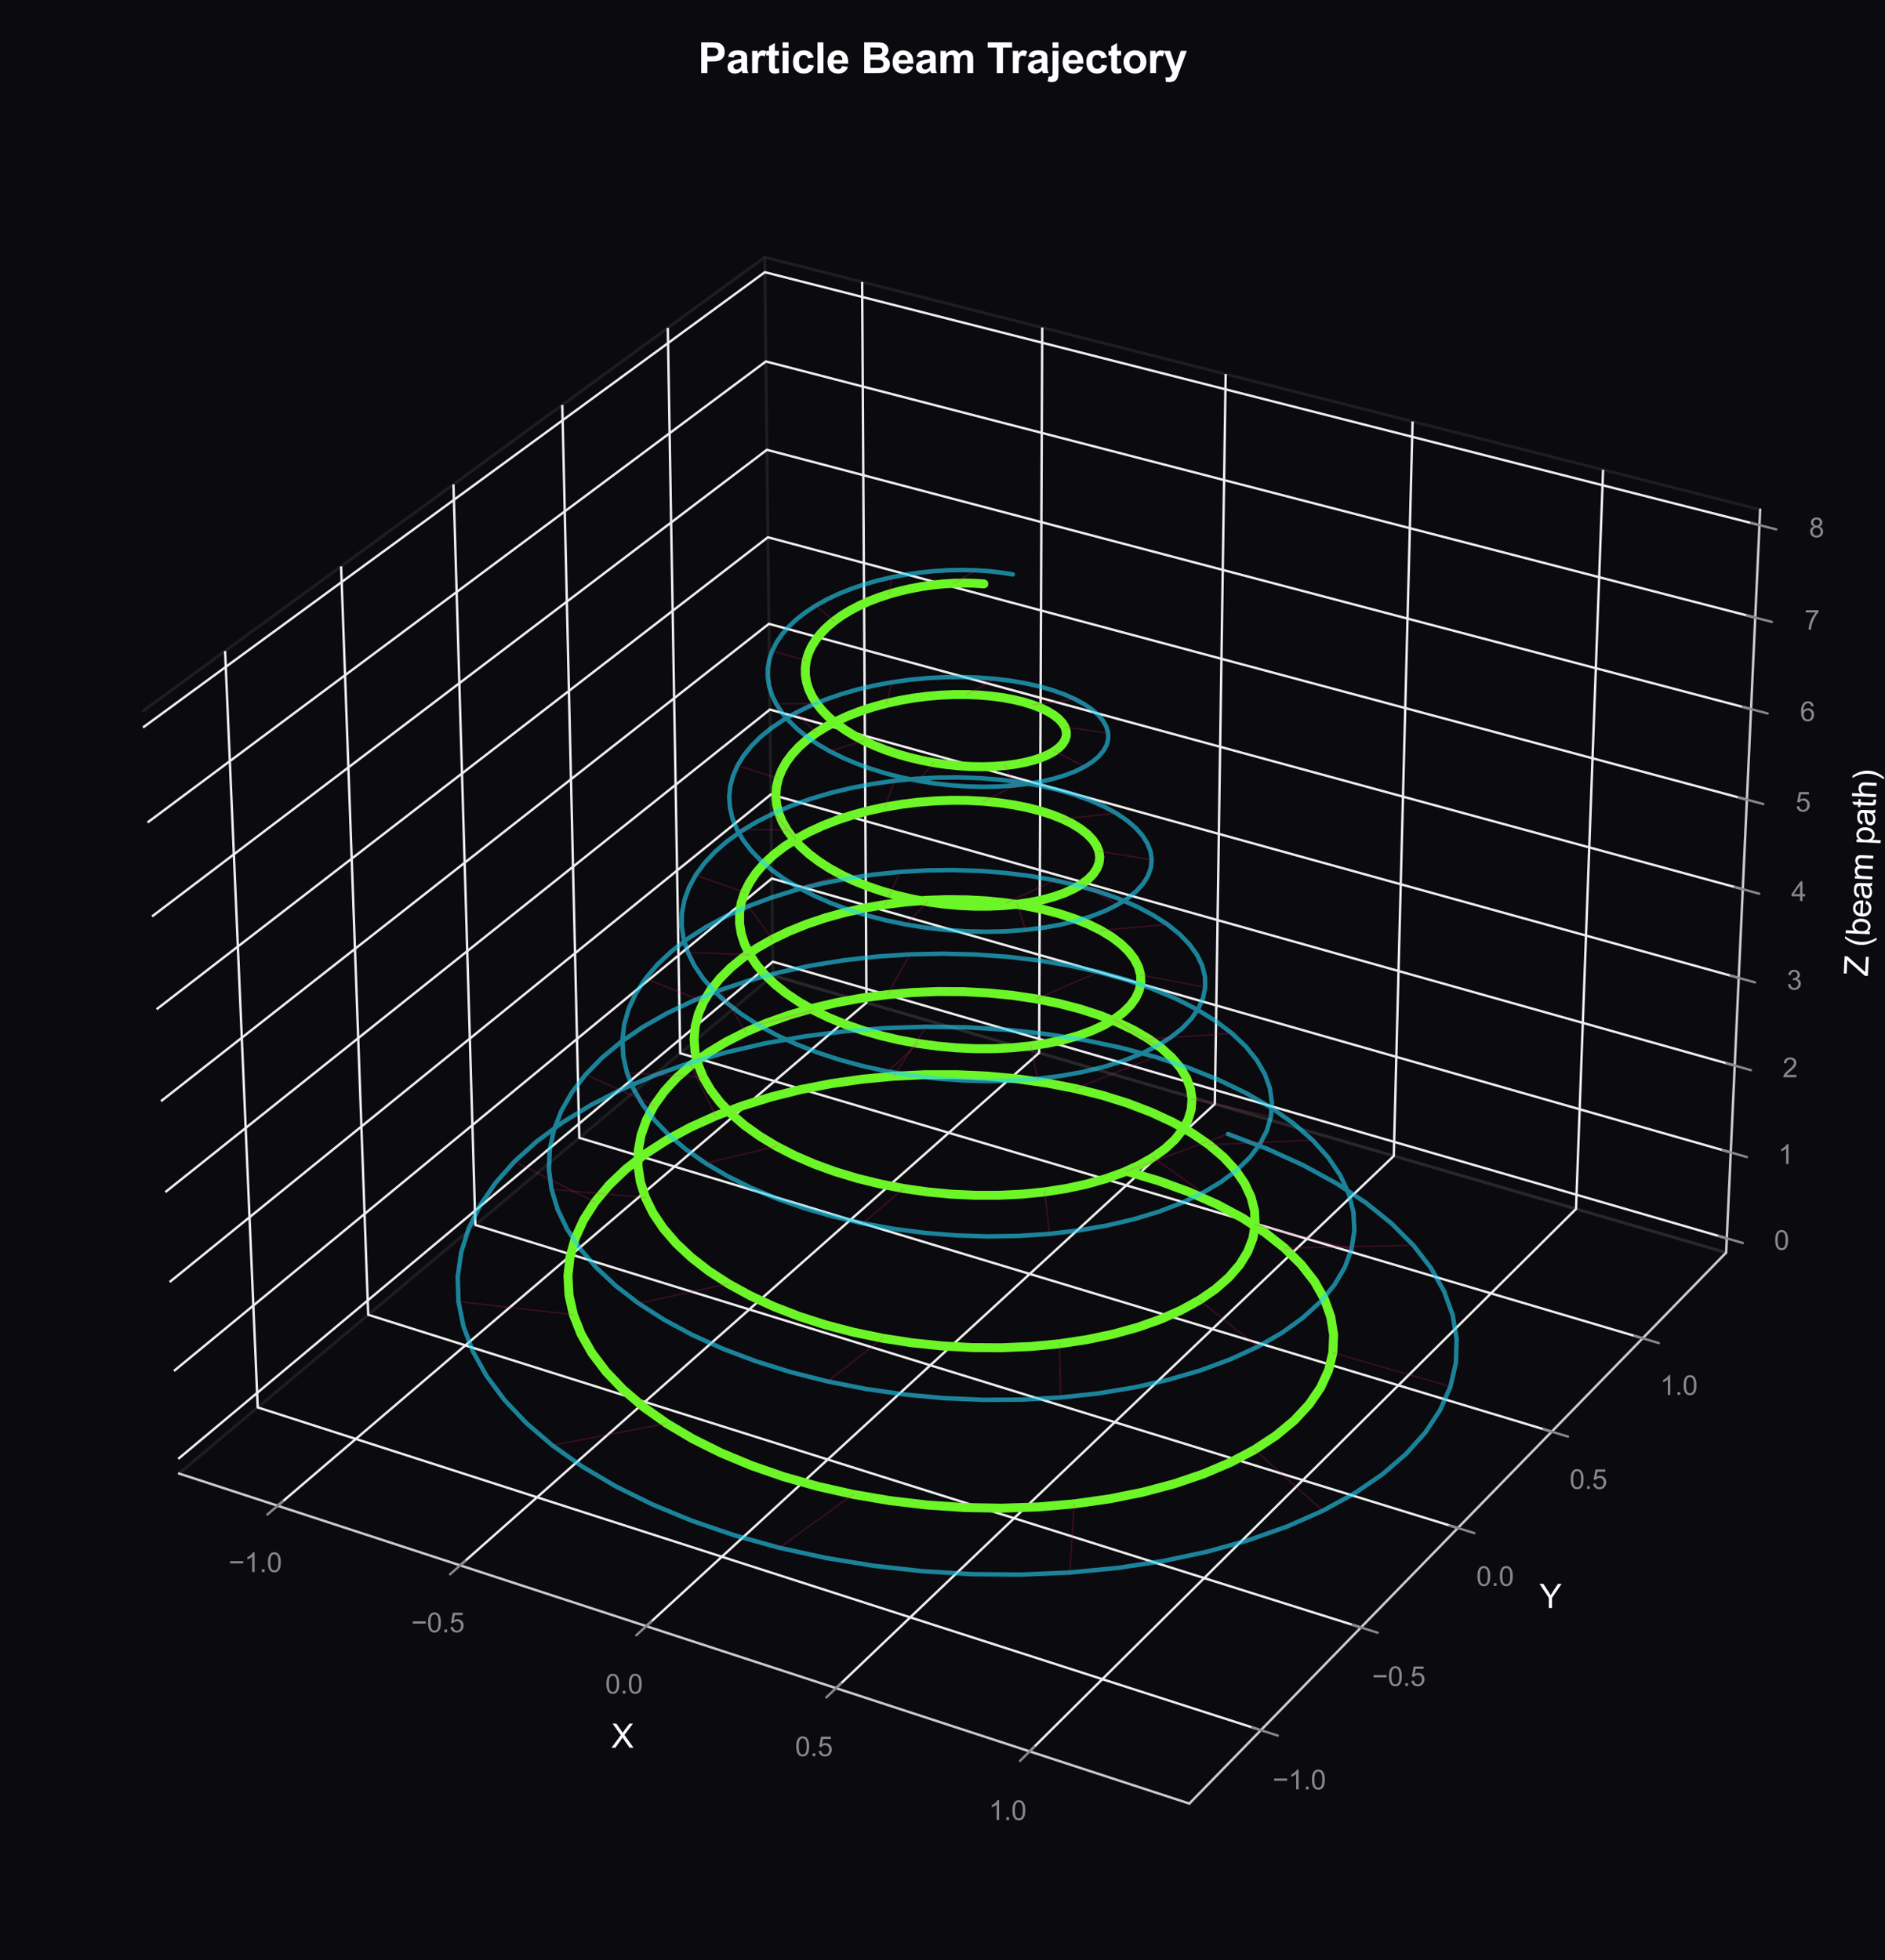<?xml version="1.0" encoding="utf-8" standalone="no"?>
<!DOCTYPE svg PUBLIC "-//W3C//DTD SVG 1.1//EN"
  "http://www.w3.org/Graphics/SVG/1.1/DTD/svg11.dtd">
<svg xmlns:xlink="http://www.w3.org/1999/xlink" viewBox="0 0 630.12 655.141" xmlns="http://www.w3.org/2000/svg" version="1.1">
 <defs>
  <style type="text/css">*{stroke-linejoin: round; stroke-linecap: butt}</style>
 </defs>
 <g id="figure_1">
  <g id="patch_1">
   <path d="M 0 655.141 
L 630.12 655.141 
L 630.12 0 
L 0 0 
z
" style="fill: #0a0a0f"/>
  </g>
  <g id="patch_2">
   <path d="M 14.4 640.741 
L 615.72 640.741 
L 615.72 39.421 
L 14.4 39.421 
z
" style="fill: #0a0a0f"/>
  </g>
  <g id="pane3d_1">
   <g id="patch_3">
    <path d="M 59.804 492.475 
L 258.379 326.025 
L 255.619 85.974 
L 47.541 237.82 
" style="fill: none; opacity: 0.5; stroke: #333333; stroke-linejoin: miter"/>
   </g>
  </g>
  <g id="pane3d_2">
   <g id="patch_4">
    <path d="M 258.379 326.025 
L 577.022 418.642 
L 588.393 170.323 
L 255.619 85.974 
" style="fill: none; opacity: 0.5; stroke: #333333; stroke-linejoin: miter"/>
   </g>
  </g>
  <g id="pane3d_3">
   <g id="patch_5">
    <path d="M 59.804 492.475 
L 397.581 602.793 
L 577.022 418.642 
L 258.379 326.025 
" style="fill: none; opacity: 0.5; stroke: #333333; stroke-linejoin: miter"/>
   </g>
  </g>
  <g id="grid3d_1">
   <g id="Line3DCollection_1">
    <path d="M 92.809 503.254 
L 289.639 335.111 
L 288.203 94.233 
" style="fill: none; stroke: #eeeeee; stroke-width: 0.8"/>
    <path d="M 153.817 523.179 
L 347.35 351.885 
L 348.394 109.49 
" style="fill: none; stroke: #eeeeee; stroke-width: 0.8"/>
    <path d="M 216.024 543.496 
L 406.1 368.961 
L 409.716 125.033 
" style="fill: none; stroke: #eeeeee; stroke-width: 0.8"/>
    <path d="M 279.465 564.216 
L 465.917 386.348 
L 472.201 140.872 
" style="fill: none; stroke: #eeeeee; stroke-width: 0.8"/>
    <path d="M 344.178 585.351 
L 526.831 404.053 
L 535.883 157.013 
" style="fill: none; stroke: #eeeeee; stroke-width: 0.8"/>
   </g>
  </g>
  <g id="grid3d_2">
   <g id="Line3DCollection_2">
    <path d="M 75.243 217.604 
L 86.154 470.387 
L 421.483 578.263 
" style="fill: none; stroke: #eeeeee; stroke-width: 0.8"/>
    <path d="M 114.023 189.304 
L 123.086 439.43 
L 454.938 543.93 
" style="fill: none; stroke: #eeeeee; stroke-width: 0.8"/>
    <path d="M 151.578 161.899 
L 158.901 409.409 
L 487.327 510.691 
" style="fill: none; stroke: #eeeeee; stroke-width: 0.8"/>
    <path d="M 187.963 135.346 
L 193.648 380.284 
L 518.702 478.492 
" style="fill: none; stroke: #eeeeee; stroke-width: 0.8"/>
    <path d="M 223.234 109.607 
L 227.374 352.014 
L 549.109 447.287 
" style="fill: none; stroke: #eeeeee; stroke-width: 0.8"/>
   </g>
  </g>
  <g id="grid3d_3">
   <g id="Line3DCollection_3">
    <path d="M 577.24 413.884 
L 258.326 321.416 
L 59.569 487.604 
" style="fill: none; stroke: #eeeeee; stroke-width: 0.8"/>
    <path d="M 578.555 385.167 
L 258.007 293.605 
L 58.153 458.196 
" style="fill: none; stroke: #eeeeee; stroke-width: 0.8"/>
    <path d="M 579.884 356.15 
L 257.684 265.519 
L 56.722 428.47 
" style="fill: none; stroke: #eeeeee; stroke-width: 0.8"/>
    <path d="M 581.226 326.831 
L 257.357 237.153 
L 55.275 398.421 
" style="fill: none; stroke: #eeeeee; stroke-width: 0.8"/>
    <path d="M 582.583 297.202 
L 257.028 208.502 
L 53.812 368.044 
" style="fill: none; stroke: #eeeeee; stroke-width: 0.8"/>
    <path d="M 583.954 267.261 
L 256.695 179.564 
L 52.333 337.334 
" style="fill: none; stroke: #eeeeee; stroke-width: 0.8"/>
    <path d="M 585.34 237.001 
L 256.359 150.333 
L 50.838 306.284 
" style="fill: none; stroke: #eeeeee; stroke-width: 0.8"/>
    <path d="M 586.74 206.418 
L 256.019 120.805 
L 49.326 274.89 
" style="fill: none; stroke: #eeeeee; stroke-width: 0.8"/>
    <path d="M 588.156 175.507 
L 255.676 90.975 
L 47.797 243.146 
" style="fill: none; stroke: #eeeeee; stroke-width: 0.8"/>
   </g>
  </g>
  <g id="axis3d_1">
   <g id="line2d_1">
    <path d="M 59.804 492.475 
L 397.581 602.793 
" style="fill: none; stroke: #cccccc; stroke-width: 0.8; stroke-linecap: round"/>
   </g>
   <g id="xtick_1">
    <g id="line2d_2">
     <path d="M 323.186 331.955 
" clip-path="url(#p0b4d9ced32)" style="fill: none; stroke: #eeeeee; stroke-width: 0.8; stroke-linecap: round"/>
    </g>
    <g id="line2d_3">
     <path d="M 94.524 501.79 
L 89.373 506.189 
" style="fill: none; stroke: #888888; stroke-width: 0.8; stroke-linecap: round"/>
    </g>
    <g id="text_1">
     <!-- −1.0 -->
     <g style="fill: #888888" transform="translate(76.418 525.413) scale(0.09 -0.09)">
      <defs>
       <path id="ArialMT-2212" d="M 3381 1997 
L 356 1997 
L 356 2522 
L 3381 2522 
L 3381 1997 
z
" transform="scale(0.016)"/>
       <path id="ArialMT-31" d="M 2384 0 
L 1822 0 
L 1822 3584 
Q 1619 3391 1289 3197 
Q 959 3003 697 2906 
L 697 3450 
Q 1169 3672 1522 3987 
Q 1875 4303 2022 4600 
L 2384 4600 
L 2384 0 
z
" transform="scale(0.016)"/>
       <path id="ArialMT-2e" d="M 581 0 
L 581 641 
L 1222 641 
L 1222 0 
L 581 0 
z
" transform="scale(0.016)"/>
       <path id="ArialMT-30" d="M 266 2259 
Q 266 3072 433 3567 
Q 600 4063 929 4331 
Q 1259 4600 1759 4600 
Q 2128 4600 2406 4451 
Q 2684 4303 2865 4023 
Q 3047 3744 3150 3342 
Q 3253 2941 3253 2259 
Q 3253 1453 3087 958 
Q 2922 463 2592 192 
Q 2263 -78 1759 -78 
Q 1097 -78 719 397 
Q 266 969 266 2259 
z
M 844 2259 
Q 844 1131 1108 757 
Q 1372 384 1759 384 
Q 2147 384 2411 759 
Q 2675 1134 2675 2259 
Q 2675 3391 2411 3762 
Q 2147 4134 1753 4134 
Q 1366 4134 1134 3806 
Q 844 3388 844 2259 
z
" transform="scale(0.016)"/>
      </defs>
      <use xlink:href="#ArialMT-2212"/>
      <use xlink:href="#ArialMT-31" transform="translate(58.398 0)"/>
      <use xlink:href="#ArialMT-2e" transform="translate(114.014 0)"/>
      <use xlink:href="#ArialMT-30" transform="translate(141.797 0)"/>
     </g>
    </g>
   </g>
   <g id="xtick_2">
    <g id="line2d_4">
     <path d="M 323.186 331.955 
" clip-path="url(#p0b4d9ced32)" style="fill: none; stroke: #eeeeee; stroke-width: 0.8; stroke-linecap: round"/>
    </g>
    <g id="line2d_5">
     <path d="M 155.504 521.686 
L 150.436 526.172 
" style="fill: none; stroke: #888888; stroke-width: 0.8; stroke-linecap: round"/>
    </g>
    <g id="text_2">
     <!-- −0.5 -->
     <g style="fill: #888888" transform="translate(137.454 545.524) scale(0.09 -0.09)">
      <defs>
       <path id="ArialMT-35" d="M 266 1200 
L 856 1250 
Q 922 819 1161 601 
Q 1400 384 1738 384 
Q 2144 384 2425 690 
Q 2706 997 2706 1503 
Q 2706 1984 2436 2262 
Q 2166 2541 1728 2541 
Q 1456 2541 1237 2417 
Q 1019 2294 894 2097 
L 366 2166 
L 809 4519 
L 3088 4519 
L 3088 3981 
L 1259 3981 
L 1013 2750 
Q 1425 3038 1878 3038 
Q 2478 3038 2890 2622 
Q 3303 2206 3303 1553 
Q 3303 931 2941 478 
Q 2500 -78 1738 -78 
Q 1113 -78 717 272 
Q 322 622 266 1200 
z
" transform="scale(0.016)"/>
      </defs>
      <use xlink:href="#ArialMT-2212"/>
      <use xlink:href="#ArialMT-30" transform="translate(58.398 0)"/>
      <use xlink:href="#ArialMT-2e" transform="translate(114.014 0)"/>
      <use xlink:href="#ArialMT-35" transform="translate(141.797 0)"/>
     </g>
    </g>
   </g>
   <g id="xtick_3">
    <g id="line2d_6">
     <path d="M 323.186 331.955 
" clip-path="url(#p0b4d9ced32)" style="fill: none; stroke: #eeeeee; stroke-width: 0.8; stroke-linecap: round"/>
    </g>
    <g id="line2d_7">
     <path d="M 217.682 541.974 
L 212.7 546.548 
" style="fill: none; stroke: #888888; stroke-width: 0.8; stroke-linecap: round"/>
    </g>
    <g id="text_3">
     <!-- 0.0 -->
     <g style="fill: #888888" transform="translate(202.32 566.031) scale(0.09 -0.09)">
      <use xlink:href="#ArialMT-30"/>
      <use xlink:href="#ArialMT-2e" transform="translate(55.615 0)"/>
      <use xlink:href="#ArialMT-30" transform="translate(83.398 0)"/>
     </g>
    </g>
   </g>
   <g id="xtick_4">
    <g id="line2d_8">
     <path d="M 323.186 331.955 
" clip-path="url(#p0b4d9ced32)" style="fill: none; stroke: #eeeeee; stroke-width: 0.8; stroke-linecap: round"/>
    </g>
    <g id="line2d_9">
     <path d="M 281.093 562.663 
L 276.202 567.329 
" style="fill: none; stroke: #888888; stroke-width: 0.8; stroke-linecap: round"/>
    </g>
    <g id="text_4">
     <!-- 0.5 -->
     <g style="fill: #888888" transform="translate(265.794 586.946) scale(0.09 -0.09)">
      <use xlink:href="#ArialMT-30"/>
      <use xlink:href="#ArialMT-2e" transform="translate(55.615 0)"/>
      <use xlink:href="#ArialMT-35" transform="translate(83.398 0)"/>
     </g>
    </g>
   </g>
   <g id="xtick_5">
    <g id="line2d_10">
     <path d="M 323.186 331.955 
" clip-path="url(#p0b4d9ced32)" style="fill: none; stroke: #eeeeee; stroke-width: 0.8; stroke-linecap: round"/>
    </g>
    <g id="line2d_11">
     <path d="M 345.774 583.767 
L 340.979 588.527 
" style="fill: none; stroke: #888888; stroke-width: 0.8; stroke-linecap: round"/>
    </g>
    <g id="text_5">
     <!-- 1.0 -->
     <g style="fill: #888888" transform="translate(330.543 608.281) scale(0.09 -0.09)">
      <use xlink:href="#ArialMT-31"/>
      <use xlink:href="#ArialMT-2e" transform="translate(55.615 0)"/>
      <use xlink:href="#ArialMT-30" transform="translate(83.398 0)"/>
     </g>
    </g>
   </g>
   <g id="text_6">
    <!-- X -->
    <g style="fill: #ffffff" transform="translate(204.355 584.133) scale(0.11 -0.11)">
     <defs>
      <path id="ArialMT-58" d="M 28 0 
L 1800 2388 
L 238 4581 
L 959 4581 
L 1791 3406 
Q 2050 3041 2159 2844 
Q 2313 3094 2522 3366 
L 3444 4581 
L 4103 4581 
L 2494 2422 
L 4228 0 
L 3478 0 
L 2325 1634 
Q 2228 1775 2125 1941 
Q 1972 1691 1906 1597 
L 756 0 
L 28 0 
z
" transform="scale(0.016)"/>
     </defs>
     <use xlink:href="#ArialMT-58"/>
    </g>
   </g>
  </g>
  <g id="axis3d_2">
   <g id="line2d_12">
    <path d="M 577.022 418.642 
L 397.581 602.793 
" style="fill: none; stroke: #cccccc; stroke-width: 0.8; stroke-linecap: round"/>
   </g>
   <g id="xtick_6">
    <g id="line2d_13">
     <path d="M 323.186 331.955 
" clip-path="url(#p0b4d9ced32)" style="fill: none; stroke: #eeeeee; stroke-width: 0.8; stroke-linecap: round"/>
    </g>
    <g id="line2d_14">
     <path d="M 418.658 577.354 
L 427.141 580.083 
" style="fill: none; stroke: #888888; stroke-width: 0.8; stroke-linecap: round"/>
    </g>
    <g id="text_7">
     <!-- −1.0 -->
     <g style="fill: #888888" transform="translate(425.408 598.046) scale(0.09 -0.09)">
      <use xlink:href="#ArialMT-2212"/>
      <use xlink:href="#ArialMT-31" transform="translate(58.398 0)"/>
      <use xlink:href="#ArialMT-2e" transform="translate(114.014 0)"/>
      <use xlink:href="#ArialMT-30" transform="translate(141.797 0)"/>
     </g>
    </g>
   </g>
   <g id="xtick_7">
    <g id="line2d_15">
     <path d="M 323.186 331.955 
" clip-path="url(#p0b4d9ced32)" style="fill: none; stroke: #eeeeee; stroke-width: 0.8; stroke-linecap: round"/>
    </g>
    <g id="line2d_16">
     <path d="M 452.144 543.051 
L 460.532 545.692 
" style="fill: none; stroke: #888888; stroke-width: 0.8; stroke-linecap: round"/>
    </g>
    <g id="text_8">
     <!-- −0.5 -->
     <g style="fill: #888888" transform="translate(458.664 563.489) scale(0.09 -0.09)">
      <use xlink:href="#ArialMT-2212"/>
      <use xlink:href="#ArialMT-30" transform="translate(58.398 0)"/>
      <use xlink:href="#ArialMT-2e" transform="translate(114.014 0)"/>
      <use xlink:href="#ArialMT-35" transform="translate(141.797 0)"/>
     </g>
    </g>
   </g>
   <g id="xtick_8">
    <g id="line2d_17">
     <path d="M 323.186 331.955 
" clip-path="url(#p0b4d9ced32)" style="fill: none; stroke: #eeeeee; stroke-width: 0.8; stroke-linecap: round"/>
    </g>
    <g id="line2d_18">
     <path d="M 484.565 509.839 
L 492.859 512.396 
" style="fill: none; stroke: #888888; stroke-width: 0.8; stroke-linecap: round"/>
    </g>
    <g id="text_9">
     <!-- 0.0 -->
     <g style="fill: #888888" transform="translate(493.49 530.032) scale(0.09 -0.09)">
      <use xlink:href="#ArialMT-30"/>
      <use xlink:href="#ArialMT-2e" transform="translate(55.615 0)"/>
      <use xlink:href="#ArialMT-30" transform="translate(83.398 0)"/>
     </g>
    </g>
   </g>
   <g id="xtick_9">
    <g id="line2d_19">
     <path d="M 323.186 331.955 
" clip-path="url(#p0b4d9ced32)" style="fill: none; stroke: #eeeeee; stroke-width: 0.8; stroke-linecap: round"/>
    </g>
    <g id="line2d_20">
     <path d="M 515.97 477.667 
L 524.173 480.145 
" style="fill: none; stroke: #888888; stroke-width: 0.8; stroke-linecap: round"/>
    </g>
    <g id="text_10">
     <!-- 0.5 -->
     <g style="fill: #888888" transform="translate(524.678 497.624) scale(0.09 -0.09)">
      <use xlink:href="#ArialMT-30"/>
      <use xlink:href="#ArialMT-2e" transform="translate(55.615 0)"/>
      <use xlink:href="#ArialMT-35" transform="translate(83.398 0)"/>
     </g>
    </g>
   </g>
   <g id="xtick_10">
    <g id="line2d_21">
     <path d="M 323.186 331.955 
" clip-path="url(#p0b4d9ced32)" style="fill: none; stroke: #eeeeee; stroke-width: 0.8; stroke-linecap: round"/>
    </g>
    <g id="line2d_22">
     <path d="M 546.407 446.487 
L 554.52 448.89 
" style="fill: none; stroke: #888888; stroke-width: 0.8; stroke-linecap: round"/>
    </g>
    <g id="text_11">
     <!-- 1.0 -->
     <g style="fill: #888888" transform="translate(554.903 466.215) scale(0.09 -0.09)">
      <use xlink:href="#ArialMT-31"/>
      <use xlink:href="#ArialMT-2e" transform="translate(55.615 0)"/>
      <use xlink:href="#ArialMT-30" transform="translate(83.398 0)"/>
     </g>
    </g>
   </g>
   <g id="text_12">
    <!-- Y -->
    <g style="fill: #ffffff" transform="translate(514.602 537.429) scale(0.11 -0.11)">
     <defs>
      <path id="ArialMT-59" d="M 1784 0 
L 1784 1941 
L 19 4581 
L 756 4581 
L 1659 3200 
Q 1909 2813 2125 2425 
Q 2331 2784 2625 3234 
L 3513 4581 
L 4219 4581 
L 2391 1941 
L 2391 0 
L 1784 0 
z
" transform="scale(0.016)"/>
     </defs>
     <use xlink:href="#ArialMT-59"/>
    </g>
   </g>
  </g>
  <g id="axis3d_3">
   <g id="line2d_23">
    <path d="M 577.022 418.642 
L 588.393 170.323 
" style="fill: none; stroke: #cccccc; stroke-width: 0.8; stroke-linecap: round"/>
   </g>
   <g id="xtick_11">
    <g id="line2d_24">
     <path d="M 323.186 331.955 
" style="fill: none; stroke: #eeeeee; stroke-width: 0.8; stroke-linecap: round"/>
    </g>
    <g id="line2d_25">
     <path d="M 574.563 413.108 
L 582.6 415.438 
" style="fill: none; stroke: #888888; stroke-width: 0.8; stroke-linecap: round"/>
    </g>
    <g id="text_13">
     <!-- 0 -->
     <g style="fill: #888888" transform="translate(593.032 417.721) scale(0.09 -0.09)">
      <use xlink:href="#ArialMT-30"/>
     </g>
    </g>
   </g>
   <g id="xtick_12">
    <g id="line2d_26">
     <path d="M 323.186 331.955 
" style="fill: none; stroke: #eeeeee; stroke-width: 0.8; stroke-linecap: round"/>
    </g>
    <g id="line2d_27">
     <path d="M 575.864 384.398 
L 583.944 386.706 
" style="fill: none; stroke: #888888; stroke-width: 0.8; stroke-linecap: round"/>
    </g>
    <g id="text_14">
     <!-- 1 -->
     <g style="fill: #888888" transform="translate(594.44 389.028) scale(0.09 -0.09)">
      <use xlink:href="#ArialMT-31"/>
     </g>
    </g>
   </g>
   <g id="xtick_13">
    <g id="line2d_28">
     <path d="M 323.186 331.955 
" style="fill: none; stroke: #eeeeee; stroke-width: 0.8; stroke-linecap: round"/>
    </g>
    <g id="line2d_29">
     <path d="M 577.178 355.389 
L 585.301 357.674 
" style="fill: none; stroke: #888888; stroke-width: 0.8; stroke-linecap: round"/>
    </g>
    <g id="text_15">
     <!-- 2 -->
     <g style="fill: #888888" transform="translate(595.863 360.038) scale(0.09 -0.09)">
      <defs>
       <path id="ArialMT-32" d="M 3222 541 
L 3222 0 
L 194 0 
Q 188 203 259 391 
Q 375 700 629 1000 
Q 884 1300 1366 1694 
Q 2113 2306 2375 2664 
Q 2638 3022 2638 3341 
Q 2638 3675 2398 3904 
Q 2159 4134 1775 4134 
Q 1369 4134 1125 3890 
Q 881 3647 878 3216 
L 300 3275 
Q 359 3922 746 4261 
Q 1134 4600 1788 4600 
Q 2447 4600 2831 4234 
Q 3216 3869 3216 3328 
Q 3216 3053 3103 2787 
Q 2991 2522 2730 2228 
Q 2469 1934 1863 1422 
Q 1356 997 1212 845 
Q 1069 694 975 541 
L 3222 541 
z
" transform="scale(0.016)"/>
      </defs>
      <use xlink:href="#ArialMT-32"/>
     </g>
    </g>
   </g>
   <g id="xtick_14">
    <g id="line2d_30">
     <path d="M 323.186 331.955 
" style="fill: none; stroke: #eeeeee; stroke-width: 0.8; stroke-linecap: round"/>
    </g>
    <g id="line2d_31">
     <path d="M 578.506 326.077 
L 586.674 328.339 
" style="fill: none; stroke: #888888; stroke-width: 0.8; stroke-linecap: round"/>
    </g>
    <g id="text_16">
     <!-- 3 -->
     <g style="fill: #888888" transform="translate(597.3 330.744) scale(0.09 -0.09)">
      <defs>
       <path id="ArialMT-33" d="M 269 1209 
L 831 1284 
Q 928 806 1161 595 
Q 1394 384 1728 384 
Q 2125 384 2398 659 
Q 2672 934 2672 1341 
Q 2672 1728 2419 1979 
Q 2166 2231 1775 2231 
Q 1616 2231 1378 2169 
L 1441 2663 
Q 1497 2656 1531 2656 
Q 1891 2656 2178 2843 
Q 2466 3031 2466 3422 
Q 2466 3731 2256 3934 
Q 2047 4138 1716 4138 
Q 1388 4138 1169 3931 
Q 950 3725 888 3313 
L 325 3413 
Q 428 3978 793 4289 
Q 1159 4600 1703 4600 
Q 2078 4600 2393 4439 
Q 2709 4278 2876 4000 
Q 3044 3722 3044 3409 
Q 3044 3113 2884 2869 
Q 2725 2625 2413 2481 
Q 2819 2388 3044 2092 
Q 3269 1797 3269 1353 
Q 3269 753 2831 336 
Q 2394 -81 1725 -81 
Q 1122 -81 723 278 
Q 325 638 269 1209 
z
" transform="scale(0.016)"/>
      </defs>
      <use xlink:href="#ArialMT-33"/>
     </g>
    </g>
   </g>
   <g id="xtick_15">
    <g id="line2d_32">
     <path d="M 323.186 331.955 
" style="fill: none; stroke: #eeeeee; stroke-width: 0.8; stroke-linecap: round"/>
    </g>
    <g id="line2d_33">
     <path d="M 579.848 296.457 
L 588.06 298.695 
" style="fill: none; stroke: #888888; stroke-width: 0.8; stroke-linecap: round"/>
    </g>
    <g id="text_17">
     <!-- 4 -->
     <g style="fill: #888888" transform="translate(598.752 301.143) scale(0.09 -0.09)">
      <defs>
       <path id="ArialMT-34" d="M 2069 0 
L 2069 1097 
L 81 1097 
L 81 1613 
L 2172 4581 
L 2631 4581 
L 2631 1613 
L 3250 1613 
L 3250 1097 
L 2631 1097 
L 2631 0 
L 2069 0 
z
M 2069 1613 
L 2069 3678 
L 634 1613 
L 2069 1613 
z
" transform="scale(0.016)"/>
      </defs>
      <use xlink:href="#ArialMT-34"/>
     </g>
    </g>
   </g>
   <g id="xtick_16">
    <g id="line2d_34">
     <path d="M 323.186 331.955 
" style="fill: none; stroke: #eeeeee; stroke-width: 0.8; stroke-linecap: round"/>
    </g>
    <g id="line2d_35">
     <path d="M 581.204 266.524 
L 589.461 268.737 
" style="fill: none; stroke: #888888; stroke-width: 0.8; stroke-linecap: round"/>
    </g>
    <g id="text_18">
     <!-- 5 -->
     <g style="fill: #888888" transform="translate(600.22 271.229) scale(0.09 -0.09)">
      <use xlink:href="#ArialMT-35"/>
     </g>
    </g>
   </g>
   <g id="xtick_17">
    <g id="line2d_36">
     <path d="M 323.186 331.955 
" style="fill: none; stroke: #eeeeee; stroke-width: 0.8; stroke-linecap: round"/>
    </g>
    <g id="line2d_37">
     <path d="M 582.575 236.273 
L 590.877 238.46 
" style="fill: none; stroke: #888888; stroke-width: 0.8; stroke-linecap: round"/>
    </g>
    <g id="text_19">
     <!-- 6 -->
     <g style="fill: #888888" transform="translate(601.703 240.998) scale(0.09 -0.09)">
      <defs>
       <path id="ArialMT-36" d="M 3184 3459 
L 2625 3416 
Q 2550 3747 2413 3897 
Q 2184 4138 1850 4138 
Q 1581 4138 1378 3988 
Q 1113 3794 959 3422 
Q 806 3050 800 2363 
Q 1003 2672 1297 2822 
Q 1591 2972 1913 2972 
Q 2475 2972 2870 2558 
Q 3266 2144 3266 1488 
Q 3266 1056 3080 686 
Q 2894 316 2569 119 
Q 2244 -78 1831 -78 
Q 1128 -78 684 439 
Q 241 956 241 2144 
Q 241 3472 731 4075 
Q 1159 4600 1884 4600 
Q 2425 4600 2770 4297 
Q 3116 3994 3184 3459 
z
M 888 1484 
Q 888 1194 1011 928 
Q 1134 663 1356 523 
Q 1578 384 1822 384 
Q 2178 384 2434 671 
Q 2691 959 2691 1453 
Q 2691 1928 2437 2201 
Q 2184 2475 1800 2475 
Q 1419 2475 1153 2201 
Q 888 1928 888 1484 
z
" transform="scale(0.016)"/>
      </defs>
      <use xlink:href="#ArialMT-36"/>
     </g>
    </g>
   </g>
   <g id="xtick_18">
    <g id="line2d_38">
     <path d="M 323.186 331.955 
" style="fill: none; stroke: #eeeeee; stroke-width: 0.8; stroke-linecap: round"/>
    </g>
    <g id="line2d_39">
     <path d="M 583.96 205.699 
L 592.309 207.86 
" style="fill: none; stroke: #888888; stroke-width: 0.8; stroke-linecap: round"/>
    </g>
    <g id="text_20">
     <!-- 7 -->
     <g style="fill: #888888" transform="translate(603.203 210.444) scale(0.09 -0.09)">
      <defs>
       <path id="ArialMT-37" d="M 303 3981 
L 303 4522 
L 3269 4522 
L 3269 4084 
Q 2831 3619 2401 2847 
Q 1972 2075 1738 1259 
Q 1569 684 1522 0 
L 944 0 
Q 953 541 1156 1306 
Q 1359 2072 1739 2783 
Q 2119 3494 2547 3981 
L 303 3981 
z
" transform="scale(0.016)"/>
      </defs>
      <use xlink:href="#ArialMT-37"/>
     </g>
    </g>
   </g>
   <g id="xtick_19">
    <g id="line2d_40">
     <path d="M 323.186 331.955 
" style="fill: none; stroke: #eeeeee; stroke-width: 0.8; stroke-linecap: round"/>
    </g>
    <g id="line2d_41">
     <path d="M 585.36 174.796 
L 593.755 176.931 
" style="fill: none; stroke: #888888; stroke-width: 0.8; stroke-linecap: round"/>
    </g>
    <g id="text_21">
     <!-- 8 -->
     <g style="fill: #888888" transform="translate(604.718 179.563) scale(0.09 -0.09)">
      <defs>
       <path id="ArialMT-38" d="M 1131 2484 
Q 781 2613 612 2850 
Q 444 3088 444 3419 
Q 444 3919 803 4259 
Q 1163 4600 1759 4600 
Q 2359 4600 2725 4251 
Q 3091 3903 3091 3403 
Q 3091 3084 2923 2848 
Q 2756 2613 2416 2484 
Q 2838 2347 3058 2040 
Q 3278 1734 3278 1309 
Q 3278 722 2862 322 
Q 2447 -78 1769 -78 
Q 1091 -78 675 323 
Q 259 725 259 1325 
Q 259 1772 486 2073 
Q 713 2375 1131 2484 
z
M 1019 3438 
Q 1019 3113 1228 2906 
Q 1438 2700 1772 2700 
Q 2097 2700 2305 2904 
Q 2513 3109 2513 3406 
Q 2513 3716 2298 3927 
Q 2084 4138 1766 4138 
Q 1444 4138 1231 3931 
Q 1019 3725 1019 3438 
z
M 838 1322 
Q 838 1081 952 856 
Q 1066 631 1291 507 
Q 1516 384 1775 384 
Q 2178 384 2440 643 
Q 2703 903 2703 1303 
Q 2703 1709 2433 1975 
Q 2163 2241 1756 2241 
Q 1359 2241 1098 1978 
Q 838 1716 838 1322 
z
" transform="scale(0.016)"/>
      </defs>
      <use xlink:href="#ArialMT-38"/>
     </g>
    </g>
   </g>
   <g id="text_22">
    <!-- Z (beam path) -->
    <g style="fill: #ffffff" transform="translate(624.372 326.405) rotate(-87.378) scale(0.11 -0.11)">
     <defs>
      <path id="ArialMT-5a" d="M 128 0 
L 128 563 
L 2475 3497 
Q 2725 3809 2950 4041 
L 394 4041 
L 394 4581 
L 3675 4581 
L 3675 4041 
L 1103 863 
L 825 541 
L 3750 541 
L 3750 0 
L 128 0 
z
" transform="scale(0.016)"/>
      <path id="ArialMT-20" transform="scale(0.016)"/>
      <path id="ArialMT-28" d="M 1497 -1347 
Q 1031 -759 709 28 
Q 388 816 388 1659 
Q 388 2403 628 3084 
Q 909 3875 1497 4659 
L 1900 4659 
Q 1522 4009 1400 3731 
Q 1209 3300 1100 2831 
Q 966 2247 966 1656 
Q 966 153 1900 -1347 
L 1497 -1347 
z
" transform="scale(0.016)"/>
      <path id="ArialMT-62" d="M 941 0 
L 419 0 
L 419 4581 
L 981 4581 
L 981 2947 
Q 1338 3394 1891 3394 
Q 2197 3394 2470 3270 
Q 2744 3147 2920 2923 
Q 3097 2700 3197 2384 
Q 3297 2069 3297 1709 
Q 3297 856 2875 390 
Q 2453 -75 1863 -75 
Q 1275 -75 941 416 
L 941 0 
z
M 934 1684 
Q 934 1088 1097 822 
Q 1363 388 1816 388 
Q 2184 388 2453 708 
Q 2722 1028 2722 1663 
Q 2722 2313 2464 2622 
Q 2206 2931 1841 2931 
Q 1472 2931 1203 2611 
Q 934 2291 934 1684 
z
" transform="scale(0.016)"/>
      <path id="ArialMT-65" d="M 2694 1069 
L 3275 997 
Q 3138 488 2766 206 
Q 2394 -75 1816 -75 
Q 1088 -75 661 373 
Q 234 822 234 1631 
Q 234 2469 665 2931 
Q 1097 3394 1784 3394 
Q 2450 3394 2872 2941 
Q 3294 2488 3294 1666 
Q 3294 1616 3291 1516 
L 816 1516 
Q 847 969 1125 678 
Q 1403 388 1819 388 
Q 2128 388 2347 550 
Q 2566 713 2694 1069 
z
M 847 1978 
L 2700 1978 
Q 2663 2397 2488 2606 
Q 2219 2931 1791 2931 
Q 1403 2931 1139 2672 
Q 875 2413 847 1978 
z
" transform="scale(0.016)"/>
      <path id="ArialMT-61" d="M 2588 409 
Q 2275 144 1986 34 
Q 1697 -75 1366 -75 
Q 819 -75 525 192 
Q 231 459 231 875 
Q 231 1119 342 1320 
Q 453 1522 633 1644 
Q 813 1766 1038 1828 
Q 1203 1872 1538 1913 
Q 2219 1994 2541 2106 
Q 2544 2222 2544 2253 
Q 2544 2597 2384 2738 
Q 2169 2928 1744 2928 
Q 1347 2928 1158 2789 
Q 969 2650 878 2297 
L 328 2372 
Q 403 2725 575 2942 
Q 747 3159 1072 3276 
Q 1397 3394 1825 3394 
Q 2250 3394 2515 3294 
Q 2781 3194 2906 3042 
Q 3031 2891 3081 2659 
Q 3109 2516 3109 2141 
L 3109 1391 
Q 3109 606 3145 398 
Q 3181 191 3288 0 
L 2700 0 
Q 2613 175 2588 409 
z
M 2541 1666 
Q 2234 1541 1622 1453 
Q 1275 1403 1131 1340 
Q 988 1278 909 1158 
Q 831 1038 831 891 
Q 831 666 1001 516 
Q 1172 366 1500 366 
Q 1825 366 2078 508 
Q 2331 650 2450 897 
Q 2541 1088 2541 1459 
L 2541 1666 
z
" transform="scale(0.016)"/>
      <path id="ArialMT-6d" d="M 422 0 
L 422 3319 
L 925 3319 
L 925 2853 
Q 1081 3097 1340 3245 
Q 1600 3394 1931 3394 
Q 2300 3394 2536 3241 
Q 2772 3088 2869 2813 
Q 3263 3394 3894 3394 
Q 4388 3394 4653 3120 
Q 4919 2847 4919 2278 
L 4919 0 
L 4359 0 
L 4359 2091 
Q 4359 2428 4304 2576 
Q 4250 2725 4106 2815 
Q 3963 2906 3769 2906 
Q 3419 2906 3187 2673 
Q 2956 2441 2956 1928 
L 2956 0 
L 2394 0 
L 2394 2156 
Q 2394 2531 2256 2718 
Q 2119 2906 1806 2906 
Q 1569 2906 1367 2781 
Q 1166 2656 1075 2415 
Q 984 2175 984 1722 
L 984 0 
L 422 0 
z
" transform="scale(0.016)"/>
      <path id="ArialMT-70" d="M 422 -1272 
L 422 3319 
L 934 3319 
L 934 2888 
Q 1116 3141 1344 3267 
Q 1572 3394 1897 3394 
Q 2322 3394 2647 3175 
Q 2972 2956 3137 2557 
Q 3303 2159 3303 1684 
Q 3303 1175 3120 767 
Q 2938 359 2589 142 
Q 2241 -75 1856 -75 
Q 1575 -75 1351 44 
Q 1128 163 984 344 
L 984 -1272 
L 422 -1272 
z
M 931 1641 
Q 931 1000 1190 694 
Q 1450 388 1819 388 
Q 2194 388 2461 705 
Q 2728 1022 2728 1688 
Q 2728 2322 2467 2637 
Q 2206 2953 1844 2953 
Q 1484 2953 1207 2617 
Q 931 2281 931 1641 
z
" transform="scale(0.016)"/>
      <path id="ArialMT-74" d="M 1650 503 
L 1731 6 
Q 1494 -44 1306 -44 
Q 1000 -44 831 53 
Q 663 150 594 308 
Q 525 466 525 972 
L 525 2881 
L 113 2881 
L 113 3319 
L 525 3319 
L 525 4141 
L 1084 4478 
L 1084 3319 
L 1650 3319 
L 1650 2881 
L 1084 2881 
L 1084 941 
Q 1084 700 1114 631 
Q 1144 563 1211 522 
Q 1278 481 1403 481 
Q 1497 481 1650 503 
z
" transform="scale(0.016)"/>
      <path id="ArialMT-68" d="M 422 0 
L 422 4581 
L 984 4581 
L 984 2938 
Q 1378 3394 1978 3394 
Q 2347 3394 2619 3248 
Q 2891 3103 3008 2847 
Q 3125 2591 3125 2103 
L 3125 0 
L 2563 0 
L 2563 2103 
Q 2563 2525 2380 2717 
Q 2197 2909 1863 2909 
Q 1613 2909 1392 2779 
Q 1172 2650 1078 2428 
Q 984 2206 984 1816 
L 984 0 
L 422 0 
z
" transform="scale(0.016)"/>
      <path id="ArialMT-29" d="M 791 -1347 
L 388 -1347 
Q 1322 153 1322 1656 
Q 1322 2244 1188 2822 
Q 1081 3291 891 3722 
Q 769 4003 388 4659 
L 791 4659 
Q 1378 3875 1659 3084 
Q 1900 2403 1900 1659 
Q 1900 816 1576 28 
Q 1253 -759 791 -1347 
z
" transform="scale(0.016)"/>
     </defs>
     <use xlink:href="#ArialMT-5a"/>
     <use xlink:href="#ArialMT-20" transform="translate(61.084 0)"/>
     <use xlink:href="#ArialMT-28" transform="translate(88.867 0)"/>
     <use xlink:href="#ArialMT-62" transform="translate(122.168 0)"/>
     <use xlink:href="#ArialMT-65" transform="translate(177.783 0)"/>
     <use xlink:href="#ArialMT-61" transform="translate(233.398 0)"/>
     <use xlink:href="#ArialMT-6d" transform="translate(289.014 0)"/>
     <use xlink:href="#ArialMT-20" transform="translate(372.314 0)"/>
     <use xlink:href="#ArialMT-70" transform="translate(400.098 0)"/>
     <use xlink:href="#ArialMT-61" transform="translate(455.713 0)"/>
     <use xlink:href="#ArialMT-74" transform="translate(511.328 0)"/>
     <use xlink:href="#ArialMT-68" transform="translate(539.111 0)"/>
     <use xlink:href="#ArialMT-29" transform="translate(594.727 0)"/>
    </g>
   </g>
  </g>
  <g id="axes_1">
   <g id="line2d_42">
    <path d="M 376.518 391.444 
L 387.316 394.663 
L 397.427 398.358 
L 406.767 402.495 
L 415.26 407.033 
L 422.832 411.931 
L 429.418 417.143 
L 434.959 422.621 
L 439.406 428.312 
L 442.716 434.163 
L 444.857 440.118 
L 445.805 446.12 
L 445.548 452.11 
L 444.085 458.028 
L 441.424 463.815 
L 437.587 469.412 
L 432.605 474.762 
L 426.524 479.809 
L 419.397 484.499 
L 411.292 488.782 
L 402.285 492.611 
L 392.463 495.944 
L 381.922 498.743 
L 370.765 500.978 
L 359.102 502.622 
L 347.049 503.655 
L 334.725 504.065 
L 322.254 503.846 
L 309.758 502.997 
L 297.361 501.526 
L 285.182 499.447 
L 273.339 496.78 
L 261.945 493.552 
L 251.104 489.793 
L 240.917 485.542 
L 231.473 480.838 
L 222.853 475.728 
L 215.128 470.26 
L 208.36 464.485 
L 202.597 458.457 
L 197.878 452.229 
L 194.233 445.856 
L 191.677 439.394 
L 190.218 432.898 
L 189.852 426.421 
L 190.565 420.014 
L 192.334 413.729 
L 195.129 407.613 
L 198.91 401.711 
L 203.629 396.067 
L 209.234 390.718 
L 215.665 385.702 
L 222.857 381.051 
L 230.74 376.794 
L 239.24 372.956 
L 248.28 369.559 
L 257.781 366.622 
L 267.658 364.158 
L 277.83 362.178 
L 288.209 360.689 
L 298.709 359.695 
L 309.246 359.194 
L 319.732 359.183 
L 330.083 359.653 
L 340.214 360.594 
L 350.044 361.991 
L 359.494 363.826 
L 368.486 366.077 
L 376.946 368.72 
L 384.806 371.727 
L 391.999 375.067 
L 398.465 378.707 
L 404.15 382.611 
L 409.005 386.74 
L 412.986 391.055 
L 416.058 395.511 
L 418.194 400.066 
L 419.372 404.675 
L 419.582 409.29 
L 418.819 413.865 
L 417.089 418.354 
L 414.407 422.71 
L 410.797 426.888 
L 406.29 430.844 
L 400.928 434.536 
L 394.762 437.923 
L 387.85 440.969 
L 380.258 443.639 
L 372.059 445.904 
L 363.333 447.738 
L 354.165 449.118 
L 344.643 450.028 
L 334.862 450.455 
L 324.917 450.393 
L 314.904 449.838 
L 304.92 448.796 
L 295.062 447.272 
L 285.423 445.281 
L 276.093 442.84 
L 267.159 439.971 
L 258.703 436.7 
L 250.799 433.058 
L 243.516 429.076 
L 236.916 424.792 
L 231.052 420.244 
L 225.969 415.472 
L 221.705 410.517 
L 218.287 405.422 
L 215.736 400.23 
L 214.064 394.984 
L 213.273 389.726 
L 213.358 384.499 
L 214.307 379.343 
L 216.1 374.298 
L 218.709 369.399 
L 222.103 364.684 
L 226.24 360.184 
L 231.077 355.932 
L 236.563 351.954 
L 242.645 348.275 
L 249.265 344.919 
L 256.361 341.905 
L 263.868 339.25 
L 271.721 336.966 
L 279.851 335.064 
L 288.188 333.552 
L 296.661 332.434 
L 305.199 331.711 
L 313.732 331.381 
L 322.188 331.439 
L 330.498 331.878 
L 338.593 332.687 
L 346.408 333.852 
L 353.877 335.358 
L 360.939 337.184 
L 367.536 339.311 
L 373.613 341.713 
L 379.119 344.366 
L 384.008 347.24 
L 388.238 350.305 
L 391.775 353.53 
L 394.586 356.881 
L 396.647 360.324 
L 397.941 363.822 
L 398.456 367.339 
L 398.188 370.84 
L 397.138 374.286 
L 395.317 377.642 
L 392.741 380.871 
L 389.434 383.939 
L 385.427 386.812 
L 380.758 389.459 
L 375.472 391.85 
L 369.618 393.957 
L 363.253 395.756 
L 356.438 397.225 
L 349.239 398.347 
L 341.724 399.107 
L 333.968 399.492 
L 326.044 399.497 
L 318.029 399.118 
L 309.999 398.355 
L 302.03 397.213 
L 294.198 395.7 
L 286.575 393.827 
L 279.232 391.609 
L 272.236 389.066 
L 265.648 386.219 
L 259.528 383.092 
L 253.926 379.712 
L 248.889 376.106 
L 244.457 372.307 
L 240.665 368.345 
L 237.54 364.253 
L 235.102 360.065 
L 233.365 355.814 
L 232.336 351.534 
L 232.015 347.258 
L 232.398 343.019 
L 233.471 338.848 
L 235.217 334.777 
L 237.614 330.834 
L 240.631 327.046 
L 244.237 323.44 
L 248.393 320.038 
L 253.058 316.864 
L 258.186 313.935 
L 263.729 311.27 
L 269.637 308.882 
L 275.856 306.785 
L 282.33 304.988 
L 289.003 303.498 
L 295.817 302.321 
L 302.715 301.458 
L 309.636 300.909 
L 316.525 300.672 
L 323.321 300.742 
L 329.97 301.111 
L 336.415 301.769 
L 342.603 302.704 
L 348.483 303.901 
L 354.005 305.345 
L 359.124 307.017 
L 363.797 308.897 
L 367.986 310.962 
L 371.654 313.189 
L 374.771 315.553 
L 377.311 318.028 
L 379.253 320.587 
L 380.579 323.202 
L 381.28 325.843 
L 381.35 328.482 
L 380.789 331.091 
L 379.602 333.64 
L 377.802 336.1 
L 375.406 338.445 
L 372.436 340.647 
L 368.921 342.682 
L 364.895 344.525 
L 360.395 346.154 
L 355.466 347.55 
L 350.154 348.695 
L 344.51 349.573 
L 338.588 350.172 
L 332.444 350.483 
L 326.138 350.497 
L 319.73 350.211 
L 313.279 349.625 
L 306.847 348.739 
L 300.494 347.559 
L 294.279 346.093 
L 288.258 344.351 
L 282.486 342.345 
L 277.016 340.092 
L 271.894 337.608 
L 267.165 334.915 
L 262.87 332.032 
L 259.042 328.983 
L 255.712 325.793 
L 252.906 322.486 
L 250.643 319.088 
L 248.937 315.625 
L 247.799 312.124 
L 247.231 308.611 
L 247.233 305.112 
L 247.798 301.652 
L 248.915 298.257 
L 250.569 294.95 
L 252.738 291.754 
L 255.399 288.69 
L 258.523 285.777 
L 262.078 283.035 
L 266.03 280.479 
L 270.341 278.124 
L 274.97 275.984 
L 279.876 274.069 
L 285.013 272.389 
L 290.336 270.95 
L 295.799 269.757 
L 301.353 268.814 
L 306.952 268.121 
L 312.547 267.677 
L 318.091 267.478 
L 323.536 267.521 
L 328.838 267.797 
L 333.952 268.298 
L 338.834 269.014 
L 343.444 269.931 
L 347.743 271.035 
L 351.697 272.312 
L 355.27 273.744 
L 358.435 275.312 
L 361.163 276.998 
L 363.434 278.78 
L 365.227 280.637 
L 366.529 282.548 
L 367.329 284.49 
L 367.62 286.441 
L 367.402 288.376 
L 366.678 290.274 
L 365.455 292.111 
L 363.746 293.867 
L 361.566 295.519 
L 358.939 297.048 
L 355.888 298.435 
L 352.442 299.661 
L 348.636 300.71 
L 344.505 301.569 
L 340.089 302.223 
L 335.43 302.663 
L 330.571 302.88 
L 325.56 302.867 
L 320.443 302.62 
L 315.269 302.137 
L 310.085 301.419 
L 304.94 300.469 
L 299.882 299.29 
L 294.956 297.891 
L 290.208 296.279 
L 285.679 294.467 
L 281.41 292.468 
L 277.437 290.294 
L 273.795 287.963 
L 270.513 285.492 
L 267.618 282.898 
L 265.133 280.202 
L 263.077 277.423 
L 261.462 274.582 
L 260.301 271.699 
L 259.597 268.794 
L 259.354 265.889 
L 259.568 263.005 
L 260.233 260.159 
L 261.338 257.373 
L 262.87 254.664 
L 264.81 252.051 
L 267.138 249.548 
L 269.83 247.172 
L 272.859 244.937 
L 276.195 242.855 
L 279.807 240.937 
L 283.662 239.194 
L 287.723 237.632 
L 291.956 236.259 
L 296.321 235.08 
L 300.781 234.097 
L 305.297 233.313 
L 309.829 232.726 
L 314.339 232.337 
L 318.787 232.14 
L 323.137 232.132 
L 327.352 232.305 
L 331.395 232.652 
L 335.233 233.164 
L 338.833 233.83 
L 342.166 234.638 
L 345.203 235.575 
L 347.92 236.627 
L 350.293 237.778 
L 352.303 239.013 
L 353.934 240.315 
L 355.172 241.667 
L 356.009 243.051 
L 356.437 244.45 
L 356.453 245.844 
L 356.06 247.217 
L 355.262 248.55 
L 354.068 249.826 
L 352.488 251.028 
L 350.54 252.14 
L 348.242 253.147 
L 345.616 254.033 
L 342.687 254.787 
L 339.484 255.395 
L 336.036 255.848 
L 332.378 256.136 
L 328.542 256.252 
L 324.566 256.19 
L 320.487 255.945 
L 316.342 255.517 
L 312.171 254.904 
L 308.013 254.106 
L 303.904 253.129 
L 299.883 251.974 
L 295.986 250.65 
L 292.247 249.164 
L 288.701 247.525 
L 285.376 245.744 
L 282.304 243.832 
L 279.508 241.803 
L 277.012 239.67 
L 274.835 237.448 
L 272.996 235.152 
L 271.507 232.798 
L 270.377 230.403 
L 269.615 227.981 
L 269.223 225.551 
L 269.202 223.127 
L 269.547 220.726 
L 270.253 218.364 
L 271.309 216.054 
L 272.704 213.812 
L 274.422 211.65 
L 276.444 209.582 
L 278.751 207.62 
L 281.32 205.773 
L 284.127 204.052 
L 287.144 202.464 
L 290.344 201.017 
L 293.698 199.717 
L 297.176 198.568 
L 300.747 197.573 
L 304.379 196.735 
L 308.04 196.054 
L 311.699 195.53 
L 315.324 195.159 
L 318.884 194.94 
L 322.348 194.867 
L 325.687 194.936 
L 328.874 195.138 
L 328.874 195.138 
" clip-path="url(#p0b4d9ced32)" style="fill: none; stroke: #6cf527; stroke-width: 3; stroke-linecap: round"/>
   </g>
   <g id="line2d_43">
    <path d="M 410.508 379.023 
L 423.604 383.966 
L 435.721 389.48 
L 446.759 395.519 
L 456.623 402.028 
L 465.226 408.951 
L 472.489 416.228 
L 478.344 423.792 
L 482.731 431.576 
L 485.603 439.508 
L 486.925 447.513 
L 486.675 455.515 
L 484.846 463.436 
L 481.444 471.197 
L 476.491 478.721 
L 470.025 485.93 
L 462.101 492.748 
L 452.788 499.104 
L 442.17 504.927 
L 430.349 510.155 
L 417.437 514.729 
L 403.563 518.598 
L 388.864 521.718 
L 373.489 524.052 
L 357.594 525.574 
L 341.342 526.266 
L 324.897 526.118 
L 308.428 525.133 
L 292.101 523.32 
L 276.079 520.698 
L 260.521 517.298 
L 245.578 513.154 
L 231.391 508.312 
L 218.091 502.823 
L 205.797 496.744 
L 194.615 490.139 
L 184.636 483.072 
L 175.936 475.615 
L 168.578 467.839 
L 162.606 459.816 
L 158.054 451.622 
L 154.937 443.329 
L 153.258 435.008 
L 153.007 426.731 
L 154.159 418.564 
L 156.681 410.571 
L 160.525 402.815 
L 165.637 395.353 
L 171.95 388.237 
L 179.392 381.517 
L 187.884 375.237 
L 197.339 369.438 
L 207.666 364.154 
L 218.769 359.417 
L 230.549 355.253 
L 242.903 351.682 
L 255.726 348.722 
L 268.911 346.385 
L 282.351 344.679 
L 295.937 343.607 
L 309.561 343.168 
L 323.114 343.356 
L 336.491 344.161 
L 349.585 345.57 
L 362.293 347.564 
L 374.514 350.121 
L 386.15 353.214 
L 397.108 356.813 
L 407.299 360.883 
L 416.637 365.386 
L 425.044 370.28 
L 432.448 375.52 
L 438.784 381.057 
L 443.993 386.841 
L 448.029 392.815 
L 450.85 398.925 
L 452.427 405.112 
L 452.742 411.315 
L 451.786 417.473 
L 449.564 423.526 
L 446.091 429.411 
L 441.395 435.069 
L 435.517 440.441 
L 428.508 445.469 
L 420.433 450.101 
L 411.368 454.285 
L 401.4 457.976 
L 390.625 461.132 
L 379.148 463.718 
L 367.084 465.704 
L 354.553 467.066 
L 341.678 467.789 
L 328.59 467.861 
L 315.417 467.282 
L 302.291 466.054 
L 289.341 464.19 
L 276.692 461.707 
L 264.466 458.63 
L 252.778 454.99 
L 241.735 450.824 
L 231.438 446.171 
L 221.975 441.078 
L 213.427 435.593 
L 205.861 429.768 
L 199.335 423.659 
L 193.895 417.32 
L 189.575 410.809 
L 186.396 404.183 
L 184.371 397.498 
L 183.499 390.81 
L 183.77 384.174 
L 185.163 377.643 
L 187.649 371.266 
L 191.19 365.092 
L 195.738 359.165 
L 201.241 353.527 
L 207.638 348.216 
L 214.863 343.268 
L 222.845 338.714 
L 231.507 334.581 
L 240.771 330.893 
L 250.553 327.67 
L 260.768 324.929 
L 271.329 322.681 
L 282.147 320.936 
L 293.132 319.698 
L 304.194 318.968 
L 315.242 318.744 
L 326.189 319.019 
L 336.944 319.783 
L 347.422 321.024 
L 357.538 322.723 
L 367.21 324.861 
L 376.36 327.414 
L 384.912 330.354 
L 392.796 333.653 
L 399.946 337.277 
L 406.302 341.189 
L 411.808 345.353 
L 416.417 349.727 
L 420.088 354.268 
L 422.787 358.932 
L 424.488 363.673 
L 425.176 368.444 
L 424.84 373.196 
L 423.484 377.882 
L 421.116 382.453 
L 417.758 386.862 
L 413.439 391.063 
L 408.198 395.011 
L 402.083 398.663 
L 395.152 401.981 
L 387.472 404.926 
L 379.115 407.466 
L 370.163 409.572 
L 360.703 411.219 
L 350.828 412.387 
L 340.634 413.061 
L 330.222 413.232 
L 319.693 412.894 
L 309.149 412.05 
L 298.693 410.704 
L 288.426 408.868 
L 278.444 406.559 
L 268.841 403.797 
L 259.705 400.608 
L 251.118 397.021 
L 243.157 393.069 
L 235.889 388.789 
L 229.374 384.219 
L 223.664 379.399 
L 218.8 374.373 
L 214.818 369.185 
L 211.741 363.878 
L 209.584 358.496 
L 208.355 353.085 
L 208.052 347.688 
L 208.664 342.347 
L 210.173 337.103 
L 212.554 331.996 
L 215.775 327.062 
L 219.795 322.337 
L 224.571 317.853 
L 230.051 313.64 
L 236.182 309.725 
L 242.903 306.133 
L 250.152 302.884 
L 257.863 299.997 
L 265.966 297.487 
L 274.391 295.366 
L 283.065 293.643 
L 291.914 292.323 
L 300.865 291.409 
L 309.842 290.9 
L 318.772 290.794 
L 327.58 291.082 
L 336.196 291.756 
L 344.547 292.803 
L 352.566 294.207 
L 360.187 295.951 
L 367.348 298.014 
L 373.988 300.372 
L 380.052 303 
L 385.491 305.869 
L 390.257 308.95 
L 394.31 312.21 
L 397.615 315.616 
L 400.143 319.133 
L 401.873 322.725 
L 402.788 326.354 
L 402.879 329.983 
L 402.147 333.574 
L 400.597 337.089 
L 398.244 340.49 
L 395.108 343.742 
L 391.22 346.808 
L 386.615 349.656 
L 381.336 352.253 
L 375.435 354.57 
L 368.967 356.581 
L 361.995 358.261 
L 354.586 359.59 
L 346.812 360.551 
L 338.747 361.132 
L 330.47 361.322 
L 322.061 361.116 
L 313.6 360.514 
L 305.169 359.517 
L 296.848 358.133 
L 288.713 356.372 
L 280.842 354.248 
L 273.307 351.78 
L 266.174 348.987 
L 259.509 345.895 
L 253.367 342.529 
L 247.8 338.919 
L 242.854 335.095 
L 238.568 331.089 
L 234.973 326.935 
L 232.093 322.667 
L 229.946 318.32 
L 228.542 313.928 
L 227.884 309.527 
L 227.97 305.149 
L 228.788 300.829 
L 230.323 296.598 
L 232.552 292.486 
L 235.448 288.523 
L 238.978 284.736 
L 243.103 281.15 
L 247.781 277.788 
L 252.968 274.671 
L 258.613 271.817 
L 264.663 269.243 
L 271.064 266.963 
L 277.759 264.987 
L 284.689 263.324 
L 291.793 261.98 
L 299.012 260.959 
L 306.283 260.261 
L 313.546 259.886 
L 320.739 259.828 
L 327.803 260.081 
L 334.68 260.636 
L 341.311 261.481 
L 347.643 262.604 
L 353.622 263.987 
L 359.199 265.614 
L 364.328 267.464 
L 368.966 269.515 
L 373.073 271.744 
L 376.616 274.126 
L 379.564 276.635 
L 381.892 279.242 
L 383.582 281.92 
L 384.617 284.64 
L 384.991 287.371 
L 384.7 290.084 
L 383.747 292.75 
L 382.142 295.337 
L 379.9 297.819 
L 377.043 300.166 
L 373.598 302.351 
L 369.597 304.351 
L 365.079 306.14 
L 360.086 307.698 
L 354.667 309.004 
L 348.874 310.043 
L 342.762 310.799 
L 336.389 311.262 
L 329.818 311.422 
L 323.109 311.274 
L 316.328 310.816 
L 309.539 310.049 
L 302.804 308.975 
L 296.188 307.602 
L 289.751 305.94 
L 283.552 304 
L 277.647 301.797 
L 272.088 299.349 
L 266.924 296.676 
L 262.198 293.798 
L 257.951 290.738 
L 254.215 287.522 
L 251.019 284.174 
L 248.387 280.722 
L 246.337 277.191 
L 244.88 273.609 
L 244.023 270.004 
L 243.766 266.402 
L 244.106 262.83 
L 245.032 259.313 
L 246.53 255.877 
L 248.579 252.545 
L 251.157 249.34 
L 254.235 246.283 
L 257.782 243.392 
L 261.761 240.687 
L 266.135 238.182 
L 270.861 235.892 
L 275.898 233.829 
L 281.198 232.003 
L 286.715 230.423 
L 292.399 229.093 
L 298.202 228.019 
L 304.074 227.202 
L 309.964 226.641 
L 315.821 226.335 
L 321.598 226.279 
L 327.245 226.466 
L 332.714 226.888 
L 337.961 227.536 
L 342.941 228.397 
L 347.612 229.457 
L 351.936 230.702 
L 355.877 232.114 
L 359.401 233.675 
L 362.479 235.365 
L 365.087 237.165 
L 367.201 239.053 
L 368.804 241.005 
L 369.884 243 
L 370.431 245.015 
L 370.443 247.024 
L 369.92 249.006 
L 368.867 250.936 
L 367.296 252.792 
L 365.222 254.552 
L 362.666 256.194 
L 359.65 257.698 
L 356.206 259.045 
L 352.364 260.217 
L 348.163 261.199 
L 343.643 261.977 
L 338.846 262.538 
L 333.818 262.873 
L 328.607 262.974 
L 323.263 262.836 
L 317.835 262.456 
L 312.375 261.832 
L 306.934 260.968 
L 301.562 259.866 
L 296.309 258.534 
L 291.222 256.978 
L 286.348 255.211 
L 281.728 253.245 
L 277.405 251.093 
L 273.415 248.772 
L 269.791 246.298 
L 266.563 243.691 
L 263.758 240.969 
L 261.395 238.153 
L 259.492 235.264 
L 258.062 232.323 
L 257.112 229.351 
L 256.646 226.369 
L 256.663 223.399 
L 257.157 220.462 
L 258.121 217.577 
L 259.539 214.763 
L 261.396 212.04 
L 263.67 209.424 
L 266.338 206.932 
L 269.373 204.578 
L 272.744 202.376 
L 276.42 200.339 
L 280.367 198.476 
L 284.547 196.796 
L 288.924 195.308 
L 293.458 194.017 
L 298.109 192.926 
L 302.836 192.039 
L 307.599 191.355 
L 312.356 190.874 
L 317.067 190.593 
L 321.692 190.508 
L 326.192 190.612 
L 330.528 190.899 
L 334.664 191.36 
L 338.565 191.983 
L 338.565 191.983 
" clip-path="url(#p0b4d9ced32)" style="fill: none; stroke: #27d3f5; stroke-opacity: 0.6; stroke-width: 1.5; stroke-linecap: round"/>
   </g>
   <g id="line2d_44">
    <path d="M 376.518 391.444 
L 410.508 379.023 
" clip-path="url(#p0b4d9ced32)" style="fill: none; stroke: #f5276c; stroke-opacity: 0.2; stroke-width: 0.5; stroke-linecap: round"/>
   </g>
   <g id="line2d_45">
    <path d="M 429.418 417.143 
L 472.489 416.228 
" clip-path="url(#p0b4d9ced32)" style="fill: none; stroke: #f5276c; stroke-opacity: 0.2; stroke-width: 0.5; stroke-linecap: round"/>
   </g>
   <g id="line2d_46">
    <path d="M 445.548 452.11 
L 484.846 463.436 
" clip-path="url(#p0b4d9ced32)" style="fill: none; stroke: #f5276c; stroke-opacity: 0.2; stroke-width: 0.5; stroke-linecap: round"/>
   </g>
   <g id="line2d_47">
    <path d="M 419.397 484.499 
L 442.17 504.927 
" clip-path="url(#p0b4d9ced32)" style="fill: none; stroke: #f5276c; stroke-opacity: 0.2; stroke-width: 0.5; stroke-linecap: round"/>
   </g>
   <g id="line2d_48">
    <path d="M 359.102 502.622 
L 357.594 525.574 
" clip-path="url(#p0b4d9ced32)" style="fill: none; stroke: #f5276c; stroke-opacity: 0.2; stroke-width: 0.5; stroke-linecap: round"/>
   </g>
   <g id="line2d_49">
    <path d="M 285.182 499.447 
L 260.521 517.298 
" clip-path="url(#p0b4d9ced32)" style="fill: none; stroke: #f5276c; stroke-opacity: 0.2; stroke-width: 0.5; stroke-linecap: round"/>
   </g>
   <g id="line2d_50">
    <path d="M 222.853 475.728 
L 184.636 483.072 
" clip-path="url(#p0b4d9ced32)" style="fill: none; stroke: #f5276c; stroke-opacity: 0.2; stroke-width: 0.5; stroke-linecap: round"/>
   </g>
   <g id="line2d_51">
    <path d="M 191.677 439.394 
L 153.258 435.008 
" clip-path="url(#p0b4d9ced32)" style="fill: none; stroke: #f5276c; stroke-opacity: 0.2; stroke-width: 0.5; stroke-linecap: round"/>
   </g>
   <g id="line2d_52">
    <path d="M 198.91 401.711 
L 171.95 388.237 
" clip-path="url(#p0b4d9ced32)" style="fill: none; stroke: #f5276c; stroke-opacity: 0.2; stroke-width: 0.5; stroke-linecap: round"/>
   </g>
   <g id="line2d_53">
    <path d="M 239.24 372.956 
L 230.549 355.253 
" clip-path="url(#p0b4d9ced32)" style="fill: none; stroke: #f5276c; stroke-opacity: 0.2; stroke-width: 0.5; stroke-linecap: round"/>
   </g>
   <g id="line2d_54">
    <path d="M 298.709 359.695 
L 309.561 343.168 
" clip-path="url(#p0b4d9ced32)" style="fill: none; stroke: #f5276c; stroke-opacity: 0.2; stroke-width: 0.5; stroke-linecap: round"/>
   </g>
   <g id="line2d_55">
    <path d="M 359.494 363.826 
L 386.15 353.214 
" clip-path="url(#p0b4d9ced32)" style="fill: none; stroke: #f5276c; stroke-opacity: 0.2; stroke-width: 0.5; stroke-linecap: round"/>
   </g>
   <g id="line2d_56">
    <path d="M 404.15 382.611 
L 438.784 381.057 
" clip-path="url(#p0b4d9ced32)" style="fill: none; stroke: #f5276c; stroke-opacity: 0.2; stroke-width: 0.5; stroke-linecap: round"/>
   </g>
   <g id="line2d_57">
    <path d="M 419.582 409.29 
L 451.786 417.473 
" clip-path="url(#p0b4d9ced32)" style="fill: none; stroke: #f5276c; stroke-opacity: 0.2; stroke-width: 0.5; stroke-linecap: round"/>
   </g>
   <g id="line2d_58">
    <path d="M 400.928 434.536 
L 420.433 450.101 
" clip-path="url(#p0b4d9ced32)" style="fill: none; stroke: #f5276c; stroke-opacity: 0.2; stroke-width: 0.5; stroke-linecap: round"/>
   </g>
   <g id="line2d_59">
    <path d="M 354.165 449.118 
L 354.553 467.066 
" clip-path="url(#p0b4d9ced32)" style="fill: none; stroke: #f5276c; stroke-opacity: 0.2; stroke-width: 0.5; stroke-linecap: round"/>
   </g>
   <g id="line2d_60">
    <path d="M 295.062 447.272 
L 276.692 461.707 
" clip-path="url(#p0b4d9ced32)" style="fill: none; stroke: #f5276c; stroke-opacity: 0.2; stroke-width: 0.5; stroke-linecap: round"/>
   </g>
   <g id="line2d_61">
    <path d="M 243.516 429.076 
L 213.427 435.593 
" clip-path="url(#p0b4d9ced32)" style="fill: none; stroke: #f5276c; stroke-opacity: 0.2; stroke-width: 0.5; stroke-linecap: round"/>
   </g>
   <g id="line2d_62">
    <path d="M 215.736 400.23 
L 184.371 397.498 
" clip-path="url(#p0b4d9ced32)" style="fill: none; stroke: #f5276c; stroke-opacity: 0.2; stroke-width: 0.5; stroke-linecap: round"/>
   </g>
   <g id="line2d_63">
    <path d="M 218.709 369.399 
L 195.738 359.165 
" clip-path="url(#p0b4d9ced32)" style="fill: none; stroke: #f5276c; stroke-opacity: 0.2; stroke-width: 0.5; stroke-linecap: round"/>
   </g>
   <g id="line2d_64">
    <path d="M 249.265 344.919 
L 240.771 330.893 
" clip-path="url(#p0b4d9ced32)" style="fill: none; stroke: #f5276c; stroke-opacity: 0.2; stroke-width: 0.5; stroke-linecap: round"/>
   </g>
   <g id="line2d_65">
    <path d="M 296.661 332.434 
L 304.194 318.968 
" clip-path="url(#p0b4d9ced32)" style="fill: none; stroke: #f5276c; stroke-opacity: 0.2; stroke-width: 0.5; stroke-linecap: round"/>
   </g>
   <g id="line2d_66">
    <path d="M 346.408 333.852 
L 367.21 324.861 
" clip-path="url(#p0b4d9ced32)" style="fill: none; stroke: #f5276c; stroke-opacity: 0.2; stroke-width: 0.5; stroke-linecap: round"/>
   </g>
   <g id="line2d_67">
    <path d="M 384.008 347.24 
L 411.808 345.353 
" clip-path="url(#p0b4d9ced32)" style="fill: none; stroke: #f5276c; stroke-opacity: 0.2; stroke-width: 0.5; stroke-linecap: round"/>
   </g>
   <g id="line2d_68">
    <path d="M 398.456 367.339 
L 424.84 373.196 
" clip-path="url(#p0b4d9ced32)" style="fill: none; stroke: #f5276c; stroke-opacity: 0.2; stroke-width: 0.5; stroke-linecap: round"/>
   </g>
   <g id="line2d_69">
    <path d="M 385.427 386.812 
L 402.083 398.663 
" clip-path="url(#p0b4d9ced32)" style="fill: none; stroke: #f5276c; stroke-opacity: 0.2; stroke-width: 0.5; stroke-linecap: round"/>
   </g>
   <g id="line2d_70">
    <path d="M 349.239 398.347 
L 350.828 412.387 
" clip-path="url(#p0b4d9ced32)" style="fill: none; stroke: #f5276c; stroke-opacity: 0.2; stroke-width: 0.5; stroke-linecap: round"/>
   </g>
   <g id="line2d_71">
    <path d="M 302.03 397.213 
L 288.426 408.868 
" clip-path="url(#p0b4d9ced32)" style="fill: none; stroke: #f5276c; stroke-opacity: 0.2; stroke-width: 0.5; stroke-linecap: round"/>
   </g>
   <g id="line2d_72">
    <path d="M 259.528 383.092 
L 235.889 388.789 
" clip-path="url(#p0b4d9ced32)" style="fill: none; stroke: #f5276c; stroke-opacity: 0.2; stroke-width: 0.5; stroke-linecap: round"/>
   </g>
   <g id="line2d_73">
    <path d="M 235.102 360.065 
L 209.584 358.496 
" clip-path="url(#p0b4d9ced32)" style="fill: none; stroke: #f5276c; stroke-opacity: 0.2; stroke-width: 0.5; stroke-linecap: round"/>
   </g>
   <g id="line2d_74">
    <path d="M 235.217 334.777 
L 215.775 327.062 
" clip-path="url(#p0b4d9ced32)" style="fill: none; stroke: #f5276c; stroke-opacity: 0.2; stroke-width: 0.5; stroke-linecap: round"/>
   </g>
   <g id="line2d_75">
    <path d="M 258.186 313.935 
L 250.152 302.884 
" clip-path="url(#p0b4d9ced32)" style="fill: none; stroke: #f5276c; stroke-opacity: 0.2; stroke-width: 0.5; stroke-linecap: round"/>
   </g>
   <g id="line2d_76">
    <path d="M 295.817 302.321 
L 300.865 291.409 
" clip-path="url(#p0b4d9ced32)" style="fill: none; stroke: #f5276c; stroke-opacity: 0.2; stroke-width: 0.5; stroke-linecap: round"/>
   </g>
   <g id="line2d_77">
    <path d="M 336.415 301.769 
L 352.566 294.207 
" clip-path="url(#p0b4d9ced32)" style="fill: none; stroke: #f5276c; stroke-opacity: 0.2; stroke-width: 0.5; stroke-linecap: round"/>
   </g>
   <g id="line2d_78">
    <path d="M 367.986 310.962 
L 390.257 308.95 
" clip-path="url(#p0b4d9ced32)" style="fill: none; stroke: #f5276c; stroke-opacity: 0.2; stroke-width: 0.5; stroke-linecap: round"/>
   </g>
   <g id="line2d_79">
    <path d="M 381.28 325.843 
L 402.879 329.983 
" clip-path="url(#p0b4d9ced32)" style="fill: none; stroke: #f5276c; stroke-opacity: 0.2; stroke-width: 0.5; stroke-linecap: round"/>
   </g>
   <g id="line2d_80">
    <path d="M 372.436 340.647 
L 386.615 349.656 
" clip-path="url(#p0b4d9ced32)" style="fill: none; stroke: #f5276c; stroke-opacity: 0.2; stroke-width: 0.5; stroke-linecap: round"/>
   </g>
   <g id="line2d_81">
    <path d="M 344.51 349.573 
L 346.812 360.551 
" clip-path="url(#p0b4d9ced32)" style="fill: none; stroke: #f5276c; stroke-opacity: 0.2; stroke-width: 0.5; stroke-linecap: round"/>
   </g>
   <g id="line2d_82">
    <path d="M 306.847 348.739 
L 296.848 358.133 
" clip-path="url(#p0b4d9ced32)" style="fill: none; stroke: #f5276c; stroke-opacity: 0.2; stroke-width: 0.5; stroke-linecap: round"/>
   </g>
   <g id="line2d_83">
    <path d="M 271.894 337.608 
L 253.367 342.529 
" clip-path="url(#p0b4d9ced32)" style="fill: none; stroke: #f5276c; stroke-opacity: 0.2; stroke-width: 0.5; stroke-linecap: round"/>
   </g>
   <g id="line2d_84">
    <path d="M 250.643 319.088 
L 229.946 318.32 
" clip-path="url(#p0b4d9ced32)" style="fill: none; stroke: #f5276c; stroke-opacity: 0.2; stroke-width: 0.5; stroke-linecap: round"/>
   </g>
   <g id="line2d_85">
    <path d="M 248.915 298.257 
L 232.552 292.486 
" clip-path="url(#p0b4d9ced32)" style="fill: none; stroke: #f5276c; stroke-opacity: 0.2; stroke-width: 0.5; stroke-linecap: round"/>
   </g>
   <g id="line2d_86">
    <path d="M 266.03 280.479 
L 258.613 271.817 
" clip-path="url(#p0b4d9ced32)" style="fill: none; stroke: #f5276c; stroke-opacity: 0.2; stroke-width: 0.5; stroke-linecap: round"/>
   </g>
   <g id="line2d_87">
    <path d="M 295.799 269.757 
L 299.012 260.959 
" clip-path="url(#p0b4d9ced32)" style="fill: none; stroke: #f5276c; stroke-opacity: 0.2; stroke-width: 0.5; stroke-linecap: round"/>
   </g>
   <g id="line2d_88">
    <path d="M 328.838 267.797 
L 341.311 261.481 
" clip-path="url(#p0b4d9ced32)" style="fill: none; stroke: #f5276c; stroke-opacity: 0.2; stroke-width: 0.5; stroke-linecap: round"/>
   </g>
   <g id="line2d_89">
    <path d="M 355.27 273.744 
L 373.073 271.744 
" clip-path="url(#p0b4d9ced32)" style="fill: none; stroke: #f5276c; stroke-opacity: 0.2; stroke-width: 0.5; stroke-linecap: round"/>
   </g>
   <g id="line2d_90">
    <path d="M 367.329 284.49 
L 384.991 287.371 
" clip-path="url(#p0b4d9ced32)" style="fill: none; stroke: #f5276c; stroke-opacity: 0.2; stroke-width: 0.5; stroke-linecap: round"/>
   </g>
   <g id="line2d_91">
    <path d="M 361.566 295.519 
L 373.598 302.351 
" clip-path="url(#p0b4d9ced32)" style="fill: none; stroke: #f5276c; stroke-opacity: 0.2; stroke-width: 0.5; stroke-linecap: round"/>
   </g>
   <g id="line2d_92">
    <path d="M 340.089 302.223 
L 342.762 310.799 
" clip-path="url(#p0b4d9ced32)" style="fill: none; stroke: #f5276c; stroke-opacity: 0.2; stroke-width: 0.5; stroke-linecap: round"/>
   </g>
   <g id="line2d_93">
    <path d="M 310.085 301.419 
L 302.804 308.975 
" clip-path="url(#p0b4d9ced32)" style="fill: none; stroke: #f5276c; stroke-opacity: 0.2; stroke-width: 0.5; stroke-linecap: round"/>
   </g>
   <g id="line2d_94">
    <path d="M 281.41 292.468 
L 266.924 296.676 
" clip-path="url(#p0b4d9ced32)" style="fill: none; stroke: #f5276c; stroke-opacity: 0.2; stroke-width: 0.5; stroke-linecap: round"/>
   </g>
   <g id="line2d_95">
    <path d="M 263.077 277.423 
L 246.337 277.191 
" clip-path="url(#p0b4d9ced32)" style="fill: none; stroke: #f5276c; stroke-opacity: 0.2; stroke-width: 0.5; stroke-linecap: round"/>
   </g>
   <g id="line2d_96">
    <path d="M 260.233 260.159 
L 246.53 255.877 
" clip-path="url(#p0b4d9ced32)" style="fill: none; stroke: #f5276c; stroke-opacity: 0.2; stroke-width: 0.5; stroke-linecap: round"/>
   </g>
   <g id="line2d_97">
    <path d="M 272.859 244.937 
L 266.135 238.182 
" clip-path="url(#p0b4d9ced32)" style="fill: none; stroke: #f5276c; stroke-opacity: 0.2; stroke-width: 0.5; stroke-linecap: round"/>
   </g>
   <g id="line2d_98">
    <path d="M 296.321 235.08 
L 298.202 228.019 
" clip-path="url(#p0b4d9ced32)" style="fill: none; stroke: #f5276c; stroke-opacity: 0.2; stroke-width: 0.5; stroke-linecap: round"/>
   </g>
   <g id="line2d_99">
    <path d="M 323.137 232.132 
L 332.714 226.888 
" clip-path="url(#p0b4d9ced32)" style="fill: none; stroke: #f5276c; stroke-opacity: 0.2; stroke-width: 0.5; stroke-linecap: round"/>
   </g>
   <g id="line2d_100">
    <path d="M 345.203 235.575 
L 359.401 233.675 
" clip-path="url(#p0b4d9ced32)" style="fill: none; stroke: #f5276c; stroke-opacity: 0.2; stroke-width: 0.5; stroke-linecap: round"/>
   </g>
   <g id="line2d_101">
    <path d="M 356.009 243.051 
L 370.431 245.015 
" clip-path="url(#p0b4d9ced32)" style="fill: none; stroke: #f5276c; stroke-opacity: 0.2; stroke-width: 0.5; stroke-linecap: round"/>
   </g>
   <g id="line2d_102">
    <path d="M 352.488 251.028 
L 362.666 256.194 
" clip-path="url(#p0b4d9ced32)" style="fill: none; stroke: #f5276c; stroke-opacity: 0.2; stroke-width: 0.5; stroke-linecap: round"/>
   </g>
   <g id="line2d_103">
    <path d="M 336.036 255.848 
L 338.846 262.538 
" clip-path="url(#p0b4d9ced32)" style="fill: none; stroke: #f5276c; stroke-opacity: 0.2; stroke-width: 0.5; stroke-linecap: round"/>
   </g>
   <g id="line2d_104">
    <path d="M 312.171 254.904 
L 306.934 260.968 
" clip-path="url(#p0b4d9ced32)" style="fill: none; stroke: #f5276c; stroke-opacity: 0.2; stroke-width: 0.5; stroke-linecap: round"/>
   </g>
   <g id="line2d_105">
    <path d="M 288.701 247.525 
L 277.405 251.093 
" clip-path="url(#p0b4d9ced32)" style="fill: none; stroke: #f5276c; stroke-opacity: 0.2; stroke-width: 0.5; stroke-linecap: round"/>
   </g>
   <g id="line2d_106">
    <path d="M 272.996 235.152 
L 259.492 235.264 
" clip-path="url(#p0b4d9ced32)" style="fill: none; stroke: #f5276c; stroke-opacity: 0.2; stroke-width: 0.5; stroke-linecap: round"/>
   </g>
   <g id="line2d_107">
    <path d="M 269.547 220.726 
L 258.121 217.577 
" clip-path="url(#p0b4d9ced32)" style="fill: none; stroke: #f5276c; stroke-opacity: 0.2; stroke-width: 0.5; stroke-linecap: round"/>
   </g>
   <g id="line2d_108">
    <path d="M 278.751 207.62 
L 272.744 202.376 
" clip-path="url(#p0b4d9ced32)" style="fill: none; stroke: #f5276c; stroke-opacity: 0.2; stroke-width: 0.5; stroke-linecap: round"/>
   </g>
   <g id="line2d_109">
    <path d="M 297.176 198.568 
L 298.109 192.926 
" clip-path="url(#p0b4d9ced32)" style="fill: none; stroke: #f5276c; stroke-opacity: 0.2; stroke-width: 0.5; stroke-linecap: round"/>
   </g>
   <g id="line2d_110">
    <path d="M 318.884 194.94 
L 326.192 190.612 
" clip-path="url(#p0b4d9ced32)" style="fill: none; stroke: #f5276c; stroke-opacity: 0.2; stroke-width: 0.5; stroke-linecap: round"/>
   </g>
   <g id="text_23">
    <!-- Particle Beam Trajectory -->
    <g style="fill: #ffffff" transform="translate(233.352 24.421) scale(0.14 -0.14)">
     <defs>
      <path id="Arial-BoldMT-50" d="M 466 0 
L 466 4581 
L 1950 4581 
Q 2794 4581 3050 4513 
Q 3444 4409 3709 4064 
Q 3975 3719 3975 3172 
Q 3975 2750 3822 2462 
Q 3669 2175 3433 2011 
Q 3197 1847 2953 1794 
Q 2622 1728 1994 1728 
L 1391 1728 
L 1391 0 
L 466 0 
z
M 1391 3806 
L 1391 2506 
L 1897 2506 
Q 2444 2506 2628 2578 
Q 2813 2650 2917 2803 
Q 3022 2956 3022 3159 
Q 3022 3409 2875 3571 
Q 2728 3734 2503 3775 
Q 2338 3806 1838 3806 
L 1391 3806 
z
" transform="scale(0.016)"/>
      <path id="Arial-BoldMT-61" d="M 1116 2306 
L 319 2450 
Q 453 2931 781 3162 
Q 1109 3394 1756 3394 
Q 2344 3394 2631 3255 
Q 2919 3116 3036 2902 
Q 3153 2688 3153 2116 
L 3144 1091 
Q 3144 653 3186 445 
Q 3228 238 3344 0 
L 2475 0 
Q 2441 88 2391 259 
Q 2369 338 2359 363 
Q 2134 144 1878 34 
Q 1622 -75 1331 -75 
Q 819 -75 523 203 
Q 228 481 228 906 
Q 228 1188 362 1408 
Q 497 1628 739 1745 
Q 981 1863 1438 1950 
Q 2053 2066 2291 2166 
L 2291 2253 
Q 2291 2506 2166 2614 
Q 2041 2722 1694 2722 
Q 1459 2722 1328 2630 
Q 1197 2538 1116 2306 
z
M 2291 1594 
Q 2122 1538 1756 1459 
Q 1391 1381 1278 1306 
Q 1106 1184 1106 997 
Q 1106 813 1243 678 
Q 1381 544 1594 544 
Q 1831 544 2047 700 
Q 2206 819 2256 991 
Q 2291 1103 2291 1419 
L 2291 1594 
z
" transform="scale(0.016)"/>
      <path id="Arial-BoldMT-72" d="M 1300 0 
L 422 0 
L 422 3319 
L 1238 3319 
L 1238 2847 
Q 1447 3181 1614 3287 
Q 1781 3394 1994 3394 
Q 2294 3394 2572 3228 
L 2300 2463 
Q 2078 2606 1888 2606 
Q 1703 2606 1575 2504 
Q 1447 2403 1373 2137 
Q 1300 1872 1300 1025 
L 1300 0 
z
" transform="scale(0.016)"/>
      <path id="Arial-BoldMT-74" d="M 1981 3319 
L 1981 2619 
L 1381 2619 
L 1381 1281 
Q 1381 875 1398 808 
Q 1416 741 1477 697 
Q 1538 653 1625 653 
Q 1747 653 1978 738 
L 2053 56 
Q 1747 -75 1359 -75 
Q 1122 -75 931 4 
Q 741 84 652 211 
Q 563 338 528 553 
Q 500 706 500 1172 
L 500 2619 
L 97 2619 
L 97 3319 
L 500 3319 
L 500 3978 
L 1381 4491 
L 1381 3319 
L 1981 3319 
z
" transform="scale(0.016)"/>
      <path id="Arial-BoldMT-69" d="M 459 3769 
L 459 4581 
L 1338 4581 
L 1338 3769 
L 459 3769 
z
M 459 0 
L 459 3319 
L 1338 3319 
L 1338 0 
L 459 0 
z
" transform="scale(0.016)"/>
      <path id="Arial-BoldMT-63" d="M 3353 2338 
L 2488 2181 
Q 2444 2441 2289 2572 
Q 2134 2703 1888 2703 
Q 1559 2703 1364 2476 
Q 1169 2250 1169 1719 
Q 1169 1128 1367 884 
Q 1566 641 1900 641 
Q 2150 641 2309 783 
Q 2469 925 2534 1272 
L 3397 1125 
Q 3263 531 2881 228 
Q 2500 -75 1859 -75 
Q 1131 -75 698 384 
Q 266 844 266 1656 
Q 266 2478 700 2936 
Q 1134 3394 1875 3394 
Q 2481 3394 2839 3133 
Q 3197 2872 3353 2338 
z
" transform="scale(0.016)"/>
      <path id="Arial-BoldMT-6c" d="M 459 0 
L 459 4581 
L 1338 4581 
L 1338 0 
L 459 0 
z
" transform="scale(0.016)"/>
      <path id="Arial-BoldMT-65" d="M 2381 1056 
L 3256 909 
Q 3088 428 2723 176 
Q 2359 -75 1813 -75 
Q 947 -75 531 491 
Q 203 944 203 1634 
Q 203 2459 634 2926 
Q 1066 3394 1725 3394 
Q 2466 3394 2894 2905 
Q 3322 2416 3303 1406 
L 1103 1406 
Q 1113 1016 1316 798 
Q 1519 581 1822 581 
Q 2028 581 2168 693 
Q 2309 806 2381 1056 
z
M 2431 1944 
Q 2422 2325 2234 2523 
Q 2047 2722 1778 2722 
Q 1491 2722 1303 2513 
Q 1116 2303 1119 1944 
L 2431 1944 
z
" transform="scale(0.016)"/>
      <path id="Arial-BoldMT-20" transform="scale(0.016)"/>
      <path id="Arial-BoldMT-42" d="M 469 4581 
L 2300 4581 
Q 2844 4581 3111 4536 
Q 3378 4491 3589 4347 
Q 3800 4203 3940 3964 
Q 4081 3725 4081 3428 
Q 4081 3106 3907 2837 
Q 3734 2569 3438 2434 
Q 3856 2313 4081 2019 
Q 4306 1725 4306 1328 
Q 4306 1016 4161 720 
Q 4016 425 3764 248 
Q 3513 72 3144 31 
Q 2913 6 2028 0 
L 469 0 
L 469 4581 
z
M 1394 3819 
L 1394 2759 
L 2000 2759 
Q 2541 2759 2672 2775 
Q 2909 2803 3045 2939 
Q 3181 3075 3181 3297 
Q 3181 3509 3064 3642 
Q 2947 3775 2716 3803 
Q 2578 3819 1925 3819 
L 1394 3819 
z
M 1394 1997 
L 1394 772 
L 2250 772 
Q 2750 772 2884 800 
Q 3091 838 3220 983 
Q 3350 1128 3350 1372 
Q 3350 1578 3250 1722 
Q 3150 1866 2961 1931 
Q 2772 1997 2141 1997 
L 1394 1997 
z
" transform="scale(0.016)"/>
      <path id="Arial-BoldMT-6d" d="M 394 3319 
L 1203 3319 
L 1203 2866 
Q 1638 3394 2238 3394 
Q 2556 3394 2790 3262 
Q 3025 3131 3175 2866 
Q 3394 3131 3647 3262 
Q 3900 3394 4188 3394 
Q 4553 3394 4806 3245 
Q 5059 3097 5184 2809 
Q 5275 2597 5275 2122 
L 5275 0 
L 4397 0 
L 4397 1897 
Q 4397 2391 4306 2534 
Q 4184 2722 3931 2722 
Q 3747 2722 3584 2609 
Q 3422 2497 3350 2280 
Q 3278 2063 3278 1594 
L 3278 0 
L 2400 0 
L 2400 1819 
Q 2400 2303 2353 2443 
Q 2306 2584 2207 2653 
Q 2109 2722 1941 2722 
Q 1738 2722 1575 2612 
Q 1413 2503 1342 2297 
Q 1272 2091 1272 1613 
L 1272 0 
L 394 0 
L 394 3319 
z
" transform="scale(0.016)"/>
      <path id="Arial-BoldMT-54" d="M 1497 0 
L 1497 3806 
L 138 3806 
L 138 4581 
L 3778 4581 
L 3778 3806 
L 2422 3806 
L 2422 0 
L 1497 0 
z
" transform="scale(0.016)"/>
      <path id="Arial-BoldMT-6a" d="M 441 3769 
L 441 4581 
L 1319 4581 
L 1319 3769 
L 441 3769 
z
M 1319 3319 
L 1319 103 
Q 1319 -531 1236 -792 
Q 1153 -1053 917 -1200 
Q 681 -1347 316 -1347 
Q 184 -1347 32 -1323 
Q -119 -1300 -294 -1253 
L -141 -503 
Q -78 -516 -23 -523 
Q 31 -531 78 -531 
Q 213 -531 298 -473 
Q 384 -416 412 -334 
Q 441 -253 441 153 
L 441 3319 
L 1319 3319 
z
" transform="scale(0.016)"/>
      <path id="Arial-BoldMT-6f" d="M 256 1706 
Q 256 2144 472 2553 
Q 688 2963 1083 3178 
Q 1478 3394 1966 3394 
Q 2719 3394 3200 2905 
Q 3681 2416 3681 1669 
Q 3681 916 3195 420 
Q 2709 -75 1972 -75 
Q 1516 -75 1102 131 
Q 688 338 472 736 
Q 256 1134 256 1706 
z
M 1156 1659 
Q 1156 1166 1390 903 
Q 1625 641 1969 641 
Q 2313 641 2545 903 
Q 2778 1166 2778 1666 
Q 2778 2153 2545 2415 
Q 2313 2678 1969 2678 
Q 1625 2678 1390 2415 
Q 1156 2153 1156 1659 
z
" transform="scale(0.016)"/>
      <path id="Arial-BoldMT-79" d="M 44 3319 
L 978 3319 
L 1772 963 
L 2547 3319 
L 3456 3319 
L 2284 125 
L 2075 -453 
Q 1959 -744 1854 -897 
Q 1750 -1050 1614 -1145 
Q 1478 -1241 1279 -1294 
Q 1081 -1347 831 -1347 
Q 578 -1347 334 -1294 
L 256 -606 
Q 463 -647 628 -647 
Q 934 -647 1081 -467 
Q 1228 -288 1306 -9 
L 44 3319 
z
" transform="scale(0.016)"/>
     </defs>
     <use xlink:href="#Arial-BoldMT-50"/>
     <use xlink:href="#Arial-BoldMT-61" transform="translate(66.699 0)"/>
     <use xlink:href="#Arial-BoldMT-72" transform="translate(122.314 0)"/>
     <use xlink:href="#Arial-BoldMT-74" transform="translate(161.23 0)"/>
     <use xlink:href="#Arial-BoldMT-69" transform="translate(194.531 0)"/>
     <use xlink:href="#Arial-BoldMT-63" transform="translate(222.314 0)"/>
     <use xlink:href="#Arial-BoldMT-6c" transform="translate(277.93 0)"/>
     <use xlink:href="#Arial-BoldMT-65" transform="translate(305.713 0)"/>
     <use xlink:href="#Arial-BoldMT-20" transform="translate(361.328 0)"/>
     <use xlink:href="#Arial-BoldMT-42" transform="translate(389.111 0)"/>
     <use xlink:href="#Arial-BoldMT-65" transform="translate(461.328 0)"/>
     <use xlink:href="#Arial-BoldMT-61" transform="translate(516.943 0)"/>
     <use xlink:href="#Arial-BoldMT-6d" transform="translate(572.559 0)"/>
     <use xlink:href="#Arial-BoldMT-20" transform="translate(661.475 0)"/>
     <use xlink:href="#Arial-BoldMT-54" transform="translate(689.258 0)"/>
     <use xlink:href="#Arial-BoldMT-72" transform="translate(744.842 0)"/>
     <use xlink:href="#Arial-BoldMT-61" transform="translate(783.758 0)"/>
     <use xlink:href="#Arial-BoldMT-6a" transform="translate(839.373 0)"/>
     <use xlink:href="#Arial-BoldMT-65" transform="translate(867.156 0)"/>
     <use xlink:href="#Arial-BoldMT-63" transform="translate(922.771 0)"/>
     <use xlink:href="#Arial-BoldMT-74" transform="translate(978.387 0)"/>
     <use xlink:href="#Arial-BoldMT-6f" transform="translate(1011.688 0)"/>
     <use xlink:href="#Arial-BoldMT-72" transform="translate(1072.771 0)"/>
     <use xlink:href="#Arial-BoldMT-79" transform="translate(1111.688 0)"/>
    </g>
   </g>
  </g>
 </g>
 <defs>
  <clipPath id="p0b4d9ced32">
   <rect x="14.4" y="39.421" width="601.32" height="601.32"/>
  </clipPath>
 </defs>
</svg>
